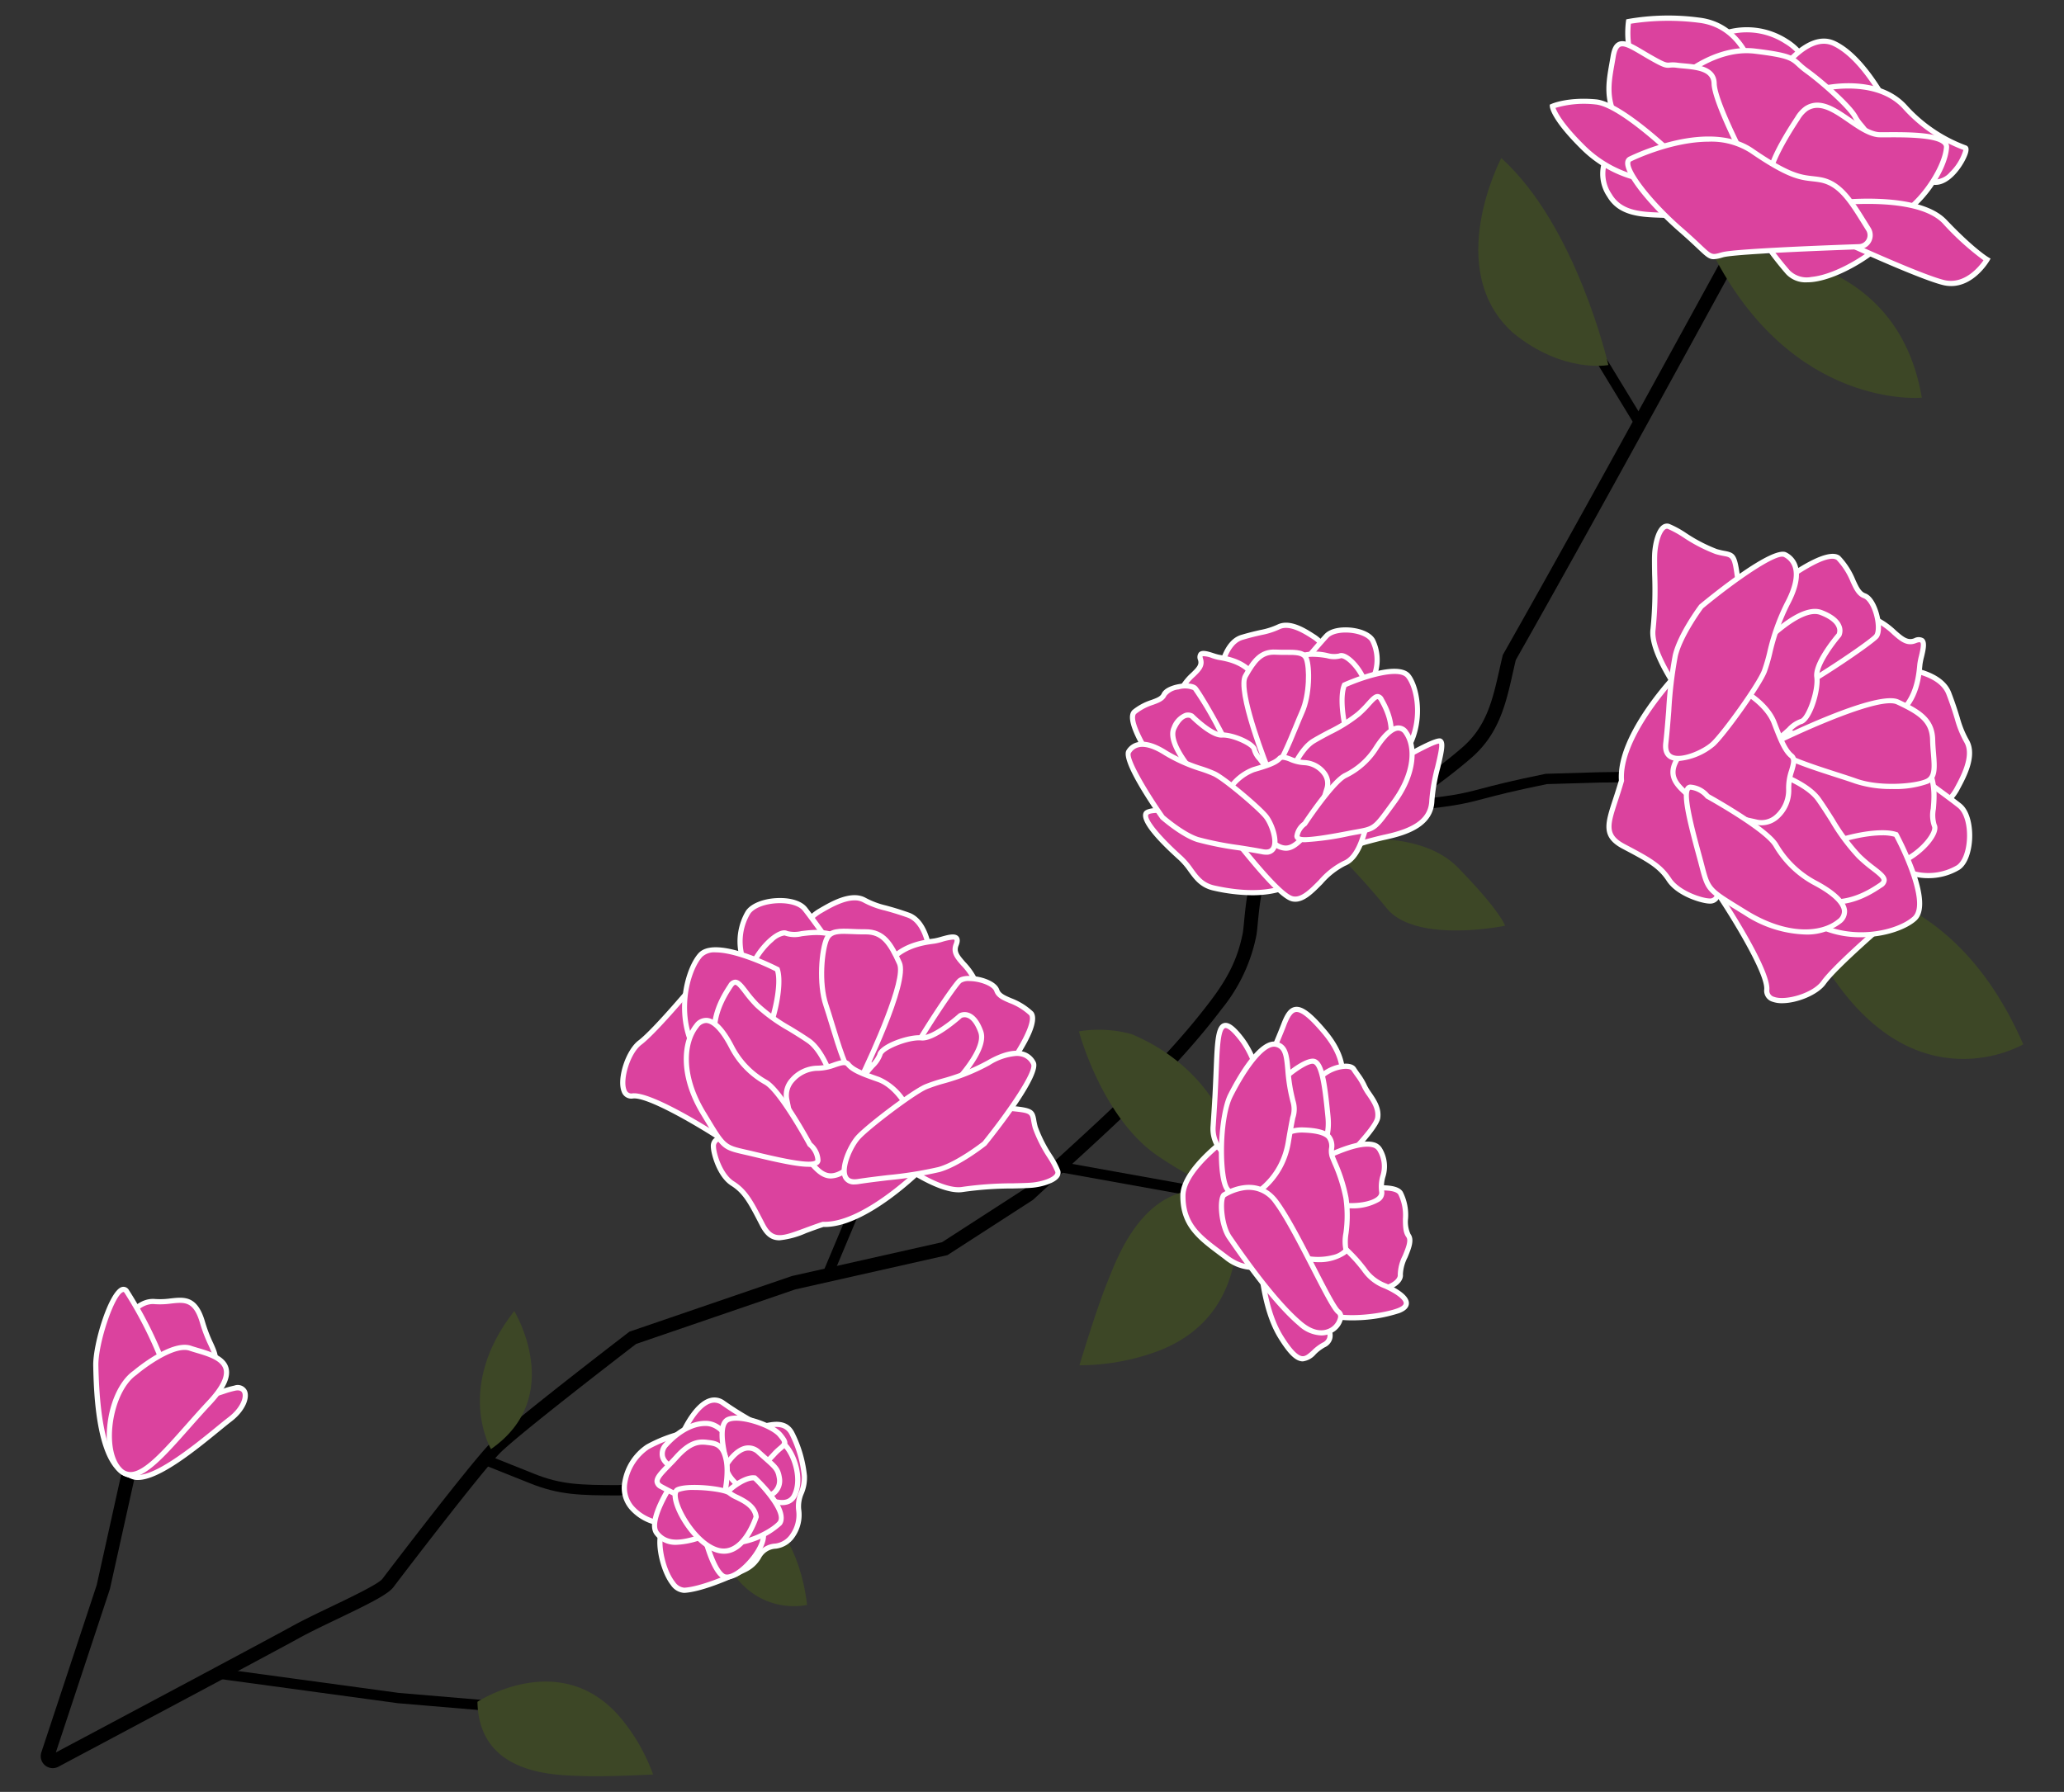 <svg xmlns="http://www.w3.org/2000/svg" width="395" height="343" viewBox="0 0 395 343">
  <rect x="0" y="0" width="395" height="343" fill="#333333" stroke="none"/>
  <defs>
    <style>
      .cls-1 {
        fill: #3d4726;
      }

      .cls-2 {
        fill: #db429e;
      }

      .cls-3 {
        fill: #fff;
      }
    </style>
  </defs>
  <title>Floranda Flowers About Us Vector Icon</title>
  <g id="Layer_2" data-name="Layer 2">
    <g>
      <path class="cls-1" d="M134.965,283.561s16.858,1.655,19.496,23.647c0,0-12.914,3.194-17.679-13.692C135.212,287.221,136.299,286.682,134.965,283.561Z"/>
      <path class="cls-1" d="M253.923,161.394s16.933-3.726,25.167,4.746,8.936,11.063,8.936,11.063-17.095,3.525-22.664-3.37A141.954,141.954,0,0,0,253.923,161.394Z"/>
      <path d="M267.047,155.451l-.187-1.971c11.08-1.054,12.717-1.485,16.672-2.526,2.379-.626,5.635-1.484,12.207-2.82l.168-.019,10.028-.293,16.4-.238.028,1.98-16.385.237-9.928.289c-6.461,1.315-9.669,2.16-12.014,2.777C279.971,153.939,278.288,154.382,267.047,155.451Z"/>
      <path d="M10.091,338.455a2.303,2.303,0,0,1-2.178-3.025l10.596-32.031L23.631,280.292l2.576.571-5.172,23.302L10.686,335.451c10.477-5.577,40.957-21.809,45.368-24.254,1.942-1.076,4.64-2.369,7.249-3.619,3.866-1.852,9.162-4.389,9.896-5.374,1.038-1.392,16.683-21.898,20.533-25.844,3.714-3.806,25.636-20.618,26.568-21.332l.171-.131,31.081-10.645,28.726-6.47,15.787-10.202q3.292-3.057,6.614-6.074c10.138-9.258,20.621-18.832,29.055-30.01,3.455-4.578,5.166-8.194,6.105-12.898.071-.357.157-1.253.249-2.201.527-5.479.961-7.888,2.28-8.623,2.302-1.284,4.617-2.548,6.931-3.812,11.157-6.094,22.693-12.395,32.494-20.838,4.709-4.057,5.853-9.133,7.177-15.01.19-.845.383-1.702.59-2.57l.043-.182.092-.162c12.482-22.04,24.86-44.625,36.831-66.466q5.277-9.627,10.561-19.251l2.313,1.271q-5.287,9.621-10.56,19.249c-11.946,21.796-24.297,44.33-36.756,66.335-.188.796-.365,1.582-.54,2.357-1.367,6.07-2.659,11.805-8.029,16.43-10.013,8.625-21.674,14.995-32.951,21.154-2.261,1.235-4.522,2.469-6.771,3.722-.526.912-.911,4.913-1.078,6.649-.106,1.105-.19,1.977-.288,2.466a32.148,32.148,0,0,1-6.586,13.971c-8.581,11.372-19.156,21.03-29.382,30.369q-3.347,3.056-6.682,6.137l-.182.142-16.28,10.519L152.203,246.812l-30.468,10.443c-2.098,1.61-22.697,17.449-26.113,20.949-3.543,3.631-18.558,23.233-20.307,25.578-1.069,1.434-4.828,3.281-10.872,6.177-2.574,1.233-5.236,2.509-7.11,3.547-4.54,2.516-36.481,19.524-46.162,24.677A2.3,2.3,0,0,1,10.091,338.455Z"/>
      <g>
        <path class="cls-2" d="M232.171,156.076s-11.902-1.926-12.827-.392,4.228,6.455,6.57,8.558,2.893,4.961,6.397,5.742,12.418,2.376,17.398-2.513S237.801,156.805,232.171,156.076Z"/>
        <path class="cls-3" d="M239.634,171.367a34.386,34.386,0,0,1-7.431-.9c-2.481-.553-3.616-2.108-4.715-3.611a13.914,13.914,0,0,0-1.905-2.246c-5.252-4.716-7.494-7.805-6.663-9.182.992-1.641,9.64-.438,13.323.158,4.218.549,17.178,4.522,18.714,9.1a2.895,2.895,0,0,1-.902,3.138C247.659,170.177,244.119,171.367,239.634,171.367Zm-17.518-15.784c-1.281,0-2.152.11-2.351.36-.41.679,1.683,3.623,6.479,7.93a14.676,14.676,0,0,1,2.043,2.398c1.081,1.48,2.014,2.757,4.131,3.228,5.398,1.206,12.717,1.768,16.943-2.382a1.946,1.946,0,0,0,.657-2.118c-1.29-3.845-13.364-7.846-17.911-8.434l-.015-.003A71.371,71.371,0,0,0,222.116,155.583Z"/>
      </g>
      <g>
        <path class="cls-2" d="M261.232,149.416s13.457-8.321,14.45-7.519-1.541,7.247-1.658,11.329-3.772,5.904-8.923,7.011-12.579,3.994-15.064,1.65S255.883,149.498,261.232,149.416Z"/>
        <path class="cls-3" d="M253.059,163.274a4.766,4.766,0,0,1-3.361-1.027c-.507-.479-.956-1.451-.214-3.362,1.494-3.845,7.246-9.769,11.601-9.96.617-.379,3.654-2.239,6.755-3.999,7.265-4.123,7.782-3.714,8.153-3.414.747.603.406,2.206-.373,5.487a34.37,34.37,0,0,0-1.101,6.24c-.14,4.886-5.051,6.565-9.314,7.481-1.175.253-2.456.595-3.812.958A36.146,36.146,0,0,1,253.059,163.274Zm22.331-20.937c-1.264.095-7.956,3.826-13.898,7.5l-.116.072-.137.002c-2.797.043-8.89,4.331-10.832,9.332-.246.632-.575,1.768-.03,2.283,1.711,1.614,6.519.327,10.76-.805,1.368-.366,2.661-.711,3.86-.969,5.885-1.265,8.437-3.221,8.532-6.541a35.046,35.046,0,0,1,1.128-6.441C275.048,145.123,275.577,142.894,275.39,142.338Zm.094.001Z"/>
      </g>
      <g>
        <path class="cls-2" d="M233.676,157.427c.831.637,10.519,13.933,13.691,14.629s6.167-5.328,9.892-6.791,4.243-8.955,5-9.469S233.676,157.427,233.676,157.427Z"/>
        <path class="cls-3" d="M247.891,172.607a2.938,2.938,0,0,1-.63-.069c-2.324-.509-7.308-6.555-11.797-12.182-.977-1.225-1.9-2.382-2.091-2.538l-.96-.786,1.226-.099c.071-.005,7.195-.526,14.247-.987,14.638-.959,14.679-.838,14.854-.336l.124.359-.328.235a12.8,12.8,0,0,0-.514,1.728c-.653,2.498-1.748,6.678-4.583,7.792a14.475,14.475,0,0,0-4.346,3.451C251.354,170.936,249.7,172.607,247.891,172.607Zm-13.176-14.759c.358.433.851,1.049,1.523,1.892,2.94,3.685,9.059,11.355,11.235,11.832,1.526.331,3.175-1.329,4.919-3.092a15.139,15.139,0,0,1,4.687-3.676c2.368-.93,3.382-4.806,3.988-7.121.169-.647.296-1.124.418-1.476C258.29,156.216,244.551,157.134,234.715,157.848Z"/>
      </g>
      <g>
        <path class="cls-2" d="M23.808,280.519s2.322-12.966,9.658-12.908,8.562-1.306,11.457-1.897,2.785,3.154-.955,6.003S28.796,284.997,24.918,282.402,23.808,280.519,23.808,280.519Z"/>
        <path class="cls-3" d="M26.401,283.294a3.093,3.093,0,0,1-1.759-.481c-2.172-1.453-2.456-1.973-2.233-2.473.142-.318.485-.447,1.008-.397.516-2.435,3.123-12.827,9.997-12.827h.055c5.199.047,7.282-.643,9.104-1.248a18.652,18.652,0,0,1,2.25-.639,1.948,1.948,0,0,1,2.431.966c.595,1.311-.249,3.83-2.987,5.916-.588.448-1.378,1.094-2.293,1.841C37.542,277.573,30.539,283.294,26.401,283.294Zm-2.511-2.244c.277.224.69.53,1.302.94,2.958,1.978,11.871-5.305,16.155-8.805.921-.753,1.718-1.404,2.32-1.862,2.447-1.864,3.049-3.918,2.686-4.719-.233-.513-.853-.505-1.333-.405a17.901,17.901,0,0,0-2.136.609c-1.895.628-4.046,1.353-9.423,1.298h-.045c-6.799,0-9.099,12.375-9.122,12.5l-.094.523Z"/>
      </g>
      <g>
        <path class="cls-2" d="M241.035,235.086s-.536,13.438,4.057,20.835,5.273,3.015,8.238,1.523-.194-5.216-2.079-8.385S241.035,235.086,241.035,235.086Z"/>
        <path class="cls-3" d="M249.333,260.591a2.156,2.156,0,0,1-.291-.02c-1.262-.175-2.569-1.487-4.37-4.389-4.619-7.44-4.153-20.56-4.131-21.116l.054-1.361.832,1.079c.341.442,8.372,10.863,10.25,14.022.306.515.646,1.045.989,1.577,1.347,2.098,2.739,4.267,2.287,5.92a2.515,2.515,0,0,1-1.4,1.583,7.994,7.994,0,0,0-1.747,1.324A3.895,3.895,0,0,1,249.333,260.591Zm-7.82-24.069c.014,3.625.406,13.35,3.999,19.138,1.565,2.52,2.764,3.806,3.665,3.93.609.088,1.146-.366,1.96-1.111a8.892,8.892,0,0,1,1.971-1.478,1.551,1.551,0,0,0,.889-.96c.336-1.229-.935-3.209-2.165-5.124-.348-.542-.694-1.082-1.006-1.607C249.338,246.809,243.697,239.377,241.513,236.522Z"/>
      </g>
      <rect x="221.101" y="207.016" width="1.98" height="39.639" transform="translate(-40.471 405.273) rotate(-79.806)"/>
      <path class="cls-1" d="M238.136,229.199s.236-21.98-21.521-31.231a23.546,23.546,0,0,0-10.137-.548s4.4,16.651,15.211,23.921S236.063,227.811,238.136,229.199Z"/>
      <path class="cls-1" d="M236.082,228.796s5.666,23.324-15.935,30.339a43.63,43.63,0,0,1-13.567,2.203s3.166-10.544,5.31-15.836S219.911,223.345,236.082,228.796Z"/>
      <g>
        <path class="cls-2" d="M238.891,214.928s-12.477,7.817-12.509,13.935,3.751,8.365,8.258,11.803,7.972,1.235,7.972,1.235-3.499-4.981-3.338-10.275S238.891,214.928,238.891,214.928Z"/>
        <path class="cls-3" d="M239.758,243.101a8.872,8.872,0,0,1-5.418-2.041c-.395-.302-.784-.593-1.166-.88-3.926-2.946-7.318-5.49-7.286-11.319.034-6.318,12.222-14.027,12.741-14.352l.717-.449.04.845c.006.115.543,11.485.383,16.737-.153,5.062,3.214,9.927,3.248,9.975l.297.424-.437.278A6.143,6.143,0,0,1,239.758,243.101ZM238.436,215.818c-2.624,1.759-11.533,8.097-11.559,13.048-.028,5.331,2.873,7.509,6.89,10.523q.576.431,1.173.884c3.288,2.509,5.928,1.856,6.952,1.434-.878-1.394-3.249-5.595-3.113-10.095C238.912,227.243,238.557,218.58,238.436,215.818Z"/>
      </g>
      <g>
        <path class="cls-2" d="M242.4,214.029s-.627-9.73-4.867-15.214-4.48-1.266-4.749,5.291-.341,7.177-.624,11.513,2.931,4.748,3.892,8.585S242.665,216.381,242.4,214.029Z"/>
        <path class="cls-3" d="M236.7,225.466c-.348,0-.884-.171-1.128-1.143a8.384,8.384,0,0,0-1.935-3.44,6.757,6.757,0,0,1-1.971-5.298l.115-1.737c.192-2.883.28-4.199.508-9.764.203-4.941.39-7.761,1.863-8.23.958-.305,2.117.516,3.772,2.657,4.251,5.499,4.933,14.937,4.968,15.475.223,2.16-3.799,11.064-6.002,11.462A1.056,1.056,0,0,1,236.7,225.466Zm-2.155-28.681a.324.324,0,0,0-.092.012c-.884.282-1.045,4.189-1.175,7.328-.229,5.577-.317,6.897-.509,9.789l-.115,1.736a5.794,5.794,0,0,0,1.751,4.608,9.324,9.324,0,0,1,2.128,3.825c.08.32.17.393.177.398-.001-.004.195-.014.633-.466,1.895-1.954,4.733-8.441,4.566-9.93l-.002-.023c-.006-.096-.668-9.645-4.765-14.944C235.549,197.056,234.818,196.785,234.545,196.785Z"/>
      </g>
      <g>
        <path class="cls-2" d="M256.479,207.505s2.04-3.945-2.988-9.936-6.386-5.141-7.819-1.403-4.228,9.881-4.228,9.881l-1.604,13.32s6.874-3.264,10.107-6.464A49.37,49.37,0,0,1,256.479,207.505Z"/>
        <path class="cls-3" d="M239.242,220.199l1.752-14.356c.028-.061,2.806-6.172,4.216-9.854.69-1.8,1.396-3.04,2.6-3.241,1.423-.241,3.178,1.067,6.061,4.502,5.18,6.173,3.138,10.309,3.048,10.482l-.059.113-.106.071a49.338,49.338,0,0,0-6.459,5.338c-3.254,3.222-9.958,6.425-10.242,6.559Zm2.685-14.016L240.441,218.518c1.904-.964,6.673-3.506,9.158-5.967a50.804,50.804,0,0,1,6.487-5.377c.267-.651,1.364-4.119-2.973-9.287-2.486-2.962-4.161-4.329-5.139-4.163-.626.105-1.175.888-1.839,2.62C244.795,199.839,242.241,205.49,241.926,206.183Z"/>
      </g>
      <g>
        <path class="cls-2" d="M253.082,225.737c.576-.011,10.219-9.288,10.579-11.785s-1.814-4.449-2.496-5.948a21.129,21.129,0,0,0-2.108-3.37c-.932-1.428-6.973-.052-8.335,4.636S248.076,225.836,253.082,225.737Z"/>
        <path class="cls-3" d="M253.018,226.232a3.062,3.062,0,0,1-2.529-1.283c-2.48-3.236-1.382-11.898-.243-15.816a8.129,8.129,0,0,1,6.49-5.466c1.32-.198,2.317.057,2.734.697.292.447.54.796.764,1.112a12.221,12.221,0,0,1,1.38,2.324,10.135,10.135,0,0,0,.827,1.342c.888,1.299,1.993,2.916,1.709,4.881-.383,2.654-10.068,12.189-11.059,12.209h0C253.067,226.232,253.042,226.232,253.018,226.232Zm4.548-21.641a4.708,4.708,0,0,0-.684.054,7.112,7.112,0,0,0-5.686,4.763c-1.121,3.861-2.054,12.154.079,14.938a2.095,2.095,0,0,0,1.71.896c1.172-.695,9.87-9.169,10.187-11.362.228-1.583-.715-2.964-1.547-4.181a10.671,10.671,0,0,1-.911-1.491,11.295,11.295,0,0,0-1.285-2.161c-.231-.325-.487-.684-.787-1.144C258.531,204.734,258.16,204.591,257.566,204.591Zm-4.494,20.651h0Z"/>
      </g>
      <g>
        <path class="cls-2" d="M252.179,229.355s14.179-3.743,15.853-.954.331,6.503,1.502,8.105-1.812,5.314-1.543,7.488-6.071,5.011-9.881-.249S250.216,229.832,252.179,229.355Z"/>
        <path class="cls-3" d="M263.575,247.23a7.137,7.137,0,0,1-5.867-3.194c-3.098-4.278-7.239-12.22-6.42-14.443a1.092,1.092,0,0,1,.769-.717c.145-.038,3.667-.958,7.344-1.532,5.274-.824,8.237-.561,9.055.803a9.807,9.807,0,0,1,1.014,5.136,5.599,5.599,0,0,0,.463,2.932c.815,1.115.111,2.829-.57,4.486a7.851,7.851,0,0,0-.882,3.232c.133,1.07-.85,2.21-2.445,2.838A6.762,6.762,0,0,1,263.575,247.23Zm.951-19.362a56.228,56.228,0,0,0-12.221,1.967l-.01.002c-.021.005-.046.012-.078.098-.563,1.527,2.731,8.603,6.293,13.521a6.009,6.009,0,0,0,7.163,2.395c1.268-.499,1.887-1.298,1.826-1.796a8.338,8.338,0,0,1,.949-3.73c.577-1.405,1.174-2.859.686-3.526-.627-.858-.639-2.085-.653-3.506a9.057,9.057,0,0,0-.874-4.637C267.272,228.095,266.122,227.867,264.526,227.867Z"/>
      </g>
      <g>
        <path class="cls-2" d="M250.291,223.231s11.731-6.772,13.76-3.177-.118,5.246.372,8.035-7.558,3.545-10.934,1.697S250.291,223.231,250.291,223.231Z"/>
        <path class="cls-3" d="M258.498,231.291a11.583,11.583,0,0,1-5.247-1.072c-3.603-1.973-3.462-6.802-3.455-7.007l.01-.273.236-.137c.368-.213,9.062-5.186,12.874-4.148a2.454,2.454,0,0,1,1.565,1.156,6.733,6.733,0,0,1,.642,5.493,6.57,6.57,0,0,0-.215,2.699,1.975,1.975,0,0,1-.964,2.02A10.117,10.117,0,0,1,258.498,231.291Zm-7.711-7.772c.029.985.321,4.398,2.94,5.831,2.405,1.318,7.722,1.245,9.642-.132.666-.478.591-.904.566-1.044a7.449,7.449,0,0,1,.223-3.087,5.753,5.753,0,0,0-.538-4.789,1.479,1.479,0,0,0-.963-.688C259.564,218.764,252.232,222.716,250.787,223.519Z"/>
      </g>
      <g>
        <path class="cls-2" d="M250.457,221.743c.72-.43,4.289-1.957,3.684-8.021s-1.141-10.092-2.642-10.552-6.744,3.405-8.898,6.792S246.072,224.364,250.457,221.743Z"/>
        <path class="cls-3" d="M249.047,222.64a5.193,5.193,0,0,1-3.577-1.857c-2.813-2.893-4.882-8.577-3.286-11.086,2.08-3.272,7.522-7.603,9.461-6.999,1.822.558,2.344,4.519,2.989,10.976.597,5.99-2.683,7.806-3.76,8.402l-.162.091-.254-.425.254.425A3.205,3.205,0,0,1,249.047,222.64Zm2.133-19.019c-1.395,0-6.118,3.394-8.161,6.606-1.212,1.906.441,7.069,3.16,9.865,1.019,1.048,2.545,2.108,4.024,1.226h0c.051-.031.115-.066.191-.108.937-.519,3.787-2.097,3.255-7.438-.41-4.103-.97-9.722-2.294-10.128A.598.598,0,0,0,251.18,203.621Z"/>
      </g>
      <g>
        <path class="cls-2" d="M253.839,236.011a38.73,38.73,0,0,1,5.708,5.124c2.489,2.825,2.291,3.534,5.605,5.031s5.649,3.506,2.498,4.711-12.583,2.492-15.382-.316-7.874-9.24-7.771-10.758S252.295,234.818,253.839,236.011Z"/>
        <path class="cls-3" d="M258.762,252.741c-2.498,0-5.383-.363-6.846-1.83-2.48-2.488-8.042-9.278-7.915-11.141.085-1.254,2.853-2.63,4.04-3.163,1.091-.491,4.751-2.012,6.091-.993a38.745,38.745,0,0,1,5.785,5.194c.659.749,1.141,1.362,1.529,1.855a8.011,8.011,0,0,0,3.908,3.053c1.976.892,4.323,2.273,4.278,3.784-.023.771-.63,1.391-1.807,1.84a28.515,28.515,0,0,1-7.98,1.38C259.497,252.733,259.133,252.741,258.762,252.741Zm-5.898-16.481a11.54,11.54,0,0,0-3.979,1.059c-2.646,1.117-3.861,2.208-3.896,2.519-.08,1.181,4.548,7.284,7.628,10.375,2.553,2.562,11.794,1.373,14.855.203.432-.166,1.158-.508,1.171-.946.016-.538-.943-1.608-3.696-2.852a8.943,8.943,0,0,1-4.279-3.344c-.4-.508-.853-1.084-1.493-1.811a38.522,38.522,0,0,0-5.624-5.048l-.015-.011A1.161,1.161,0,0,0,252.864,236.26Z"/>
      </g>
      <g>
        <path class="cls-2" d="M22.953,254.627s2.61-5.871,6.697-5.485,7.296-2.296,9.111,4.009,4.553,6.452-.199,10.758-16.152.871-15.471-3.839S22.953,254.627,22.953,254.627Z"/>
        <path class="cls-3" d="M32.528,266.362a14.513,14.513,0,0,1-6.609-1.579c-2.366-1.259-3.575-3.002-3.318-4.782.599-4.15-.01-5.036-.016-5.044l-.268-.24.184-.29c.113-.253,2.808-6.184,7.196-5.776a14.397,14.397,0,0,0,2.941-.112c2.649-.292,5.148-.564,6.599,4.478a27.474,27.474,0,0,0,1.554,4.055c1.317,2.884,1.594,4.043-1.896,7.206A9.438,9.438,0,0,1,32.528,266.362Zm-9.013-11.763c.276.591.572,2.044.066,5.543-.194,1.342.828,2.716,2.804,3.767,3.466,1.844,8.981,2.228,11.845-.366,3.132-2.838,2.82-3.52,1.661-6.061a28.216,28.216,0,0,1-1.605-4.193c-1.221-4.241-2.938-4.053-5.54-3.768a15.268,15.268,0,0,1-3.141.115C26.348,249.319,24.033,253.556,23.514,254.599Z"/>
      </g>
      <polygon points="312.957 81.537 304.685 67.938 298.4 61.614 299.805 60.218 306.315 66.809 314.648 80.509 312.957 81.537"/>
      <g>
        <path class="cls-2" d="M346.565,19.889a10.628,10.628,0,0,0-4.724-11.959,13.749,13.749,0,0,0-13.678-.79s8.083,12.561,8.945,12.985S346.565,19.889,346.565,19.889Z"/>
        <path class="cls-3" d="M339.047,20.757a7.17,7.17,0,0,1-2.159-.188c-.889-.438-6.69-9.35-9.142-13.161l-.282-.439.453-.259a14.379,14.379,0,0,1,14.191.803,11.204,11.204,0,0,1,4.928,12.527l-.102.316-.331.026C345.178,20.492,341.475,20.757,339.047,20.757ZM328.879,7.339c3.036,4.704,7.782,11.853,8.477,12.36a61.737,61.737,0,0,0,8.825-.277,10.02,10.02,0,0,0-4.606-11.074A13.347,13.347,0,0,0,328.879,7.339Z"/>
      </g>
      <g>
        <path class="cls-2" d="M338.21,17.35s6.771-11.928,12.84-9.005,10.503,12.668,11.273,13.359-6.193,6.899-6.193,6.899-14.358-.287-16.043-1.8S338.21,17.35,338.21,17.35Z"/>
        <path class="cls-3" d="M356.314,29.102l-.194-.004c-2.429-.048-14.63-.369-16.364-1.927-1.792-1.609-2.021-8.974-2.041-9.809l-.003-.137.068-.119c.286-.503,7.08-12.296,13.485-9.207,4.842,2.332,8.62,8.794,10.436,11.9a15.7,15.7,0,0,0,.955,1.538.687.687,0,0,1,.222.52c-.002,1.259-4.489,5.395-6.418,7.115ZM338.708,17.478c.086,3.005.615,7.975,1.709,8.957,1.115,1.001,10.03,1.55,15.528,1.669,2.696-2.416,5.601-5.344,5.917-6.171a16.173,16.173,0,0,1-1.017-1.635c-1.766-3.02-5.441-9.306-10.01-11.507C345.554,6.245,339.421,16.274,338.708,17.478Z"/>
      </g>
      <g>
        <path class="cls-2" d="M335.256,12.903s-2.059-8.078-10.066-9.036a44.583,44.583,0,0,0-13.529.254s-.746,5.276,1.279,7.465,7.284,9.604,7.284,9.604,8.669,11.463,9.319,11.076,5.83-8.133,5.87-9.659S335.256,12.903,335.256,12.903Z"/>
        <path class="cls-3" d="M329.555,32.774c-.574,0-2.161-1.28-9.727-11.285-.061-.086-5.271-7.426-7.252-9.567-2.16-2.335-1.438-7.645-1.406-7.87l.048-.341.336-.073a44.715,44.715,0,0,1,13.694-.263c8.249.987,10.466,9.322,10.488,9.406l.015.111c.008.334.195,8.208.156,9.729-.044,1.694-5.255,9.561-6.112,10.071A.448.448,0,0,1,329.555,32.774ZM312.111,4.538c-.117,1.177-.365,5.028,1.193,6.712,2.023,2.187,7.108,9.35,7.323,9.654,3.064,4.051,7.645,9.833,8.822,10.782,1.105-1.222,5.439-7.926,5.469-9.091.037-1.429-.137-8.881-.155-9.622-.202-.737-2.31-7.739-9.632-8.615A46.188,46.188,0,0,0,312.111,4.538Z"/>
      </g>
      <g>
        <path class="cls-2" d="M348.948,16.931s10.119-2.411,15.554,3.491A28.405,28.405,0,0,0,376.106,28.314c.875.342-2.651,7.239-6.231,6.531s-13.859,13.707-19.615,10.242S338.108,25.702,338.401,25.29,348.948,16.931,348.948,16.931Z"/>
        <path class="cls-3" d="M352.274,46.13a4.314,4.314,0,0,1-2.27-.619c-5.635-3.393-11.673-17.975-12.076-19.914a.734.734,0,0,1,.07-.594c.291-.41,6.796-5.479,10.648-8.464l.084-.066.104-.024c.425-.102,10.465-2.409,16.033,3.637a28.556,28.556,0,0,0,11.168,7.672l.252.094c.311.121.62.472.333,1.459-.56,1.919-3.514,6.679-6.84,6.018-1.202-.222-3.845,2.025-6.403,4.212C359.723,42.667,355.675,46.13,352.274,46.13Zm-13.359-20.649c.465,1.866,6.358,16.027,11.6,19.183,3.146,1.894,8.174-2.414,12.217-5.872,3.111-2.66,5.57-4.762,7.239-4.431A3.874,3.874,0,0,0,373.165,32.965a9.718,9.718,0,0,0,2.581-4.257l-.053-.02a29.525,29.525,0,0,1-11.556-7.931c-4.896-5.316-13.92-3.593-14.975-3.366C345.412,20.299,339.892,24.617,338.915,25.48Zm-.029-.15Z"/>
      </g>
      <g>
        <path class="cls-2" d="M320.077,16.148s7.353-7.368,15.759-6.36,6.959,1.632,9.917,3.769,8.312,6.868,9.324,8.876,4.379,3.88,1.052,6.17-9.48,17.133-17.954,9.984-14.797-9.653-16.448-16.046Z"/>
        <path class="cls-3" d="M342.787,41.012a7.653,7.653,0,0,1-4.93-2.047c-2.481-2.093-4.793-3.797-6.832-5.302-4.974-3.667-8.567-6.317-9.776-10.999l-1.721-6.666.199-.2c.307-.307,7.634-7.523,16.169-6.503,6.665.799,7.302,1.382,8.698,2.658a14.955,14.955,0,0,0,1.451,1.202c3.075,2.222,8.423,6.966,9.475,9.055a8.535,8.535,0,0,0,1.046,1.453c.806.979,1.639,1.992,1.472,3.176a3.319,3.319,0,0,1-1.627,2.172,18.121,18.121,0,0,0-3,3.554c-2.592,3.527-5.817,7.918-9.906,8.404A6.094,6.094,0,0,1,342.787,41.012ZM320.628,16.306l1.579,6.111c1.121,4.342,4.595,6.904,9.404,10.45,2.052,1.513,4.377,3.228,6.883,5.341a6.316,6.316,0,0,0,4.894,1.777c3.662-.435,6.746-4.633,9.225-8.007a18.324,18.324,0,0,1,3.236-3.783A2.466,2.466,0,0,0,357.057,26.702c.106-.754-.556-1.558-1.257-2.409a9.364,9.364,0,0,1-1.166-1.637c-.936-1.86-6.209-6.559-9.171-8.698a15.801,15.801,0,0,1-1.539-1.275c-1.235-1.129-1.798-1.644-8.147-2.405C328.468,9.402,321.853,15.168,320.628,16.306Z"/>
      </g>
      <g>
        <path class="cls-2" d="M333.843,30.368s-5.735-10.984-5.796-14.373-4.683-3.18-7.056-3.499-1.146.783-5.244-1.566-6.342-4.295-7.031-.07-1.801,7.933,1.093,12.612,8.207,7.665,11.232,9.721S333.843,30.368,333.843,30.368Z"/>
        <path class="cls-3" d="M323.169,34.188a4.272,4.272,0,0,1-2.406-.588c-.44-.299-.929-.617-1.452-.959-3.12-2.035-7.395-4.822-9.923-8.91-2.676-4.325-2.054-7.851-1.396-11.584.08-.451.16-.906.235-1.367.247-1.516.711-2.384,1.461-2.734,1.204-.562,2.772.369,4.946,1.658.428.253.881.522,1.359.796,2.698,1.547,2.935,1.524,3.523,1.47a6.055,6.055,0,0,1,1.541.035c.358.048.769.084,1.206.122,2.476.217,6.219.545,6.278,3.858.059,3.235,5.684,14.044,5.74,14.153l.233.447-.451.225C333.235,31.224,327.155,34.188,323.169,34.188ZM310.484,8.867a.893.893,0,0,0-.378.075c-.414.194-.719.865-.903,1.997-.076.465-.157.925-.237,1.38-.651,3.695-1.214,6.887,1.263,10.891,2.413,3.9,6.58,6.618,9.622,8.602.528.345,1.023.667,1.468.969,2.163,1.469,8.901-1.227,11.851-2.637-1.097-2.139-5.563-11.034-5.619-14.141-.04-2.241-2.458-2.634-5.375-2.89-.454-.04-.88-.077-1.252-.128a4.994,4.994,0,0,0-1.317-.031c-.864.081-1.271.03-4.107-1.597-.483-.276-.94-.548-1.372-.804C312.566,9.628,311.282,8.867,310.484,8.867Z"/>
      </g>
      <g>
        <path class="cls-2" d="M339.06,35.034c-1.947-1.988,3.913-10.82,4.948-12.397a6.031,6.031,0,0,1,1.649-1.848c4.308-2.789,9.263,4.409,13.702,4.982,1.371.177,13.361-.663,13.157,2.425-.331,5.023-6.336,12.491-10.258,13.403C358.336,42.511,343.322,39.372,339.06,35.034Z"/>
        <path class="cls-3" d="M360.53,42.241c-5.563,0-17.907-2.873-21.823-6.86l-.001-.001c-1.454-1.484.17-5.831,4.827-12.922l.061-.093a6.457,6.457,0,0,1,1.794-1.992c2.879-1.864,5.889.212,8.8,2.219,1.766,1.217,3.593,2.476,5.234,2.687.237.032.966.026,1.81.02,4.679-.032,9.789.07,11.312,1.687a1.621,1.621,0,0,1,.466,1.242c-.334,5.075-6.301,12.843-10.64,13.852A8.515,8.515,0,0,1,360.53,42.241Zm-21.116-7.553c4.164,4.238,19.06,7.282,22.732,6.429,4.16-.968,9.601-8.779,9.877-12.954a.638.638,0,0,0-.198-.497c-1.356-1.438-7.823-1.393-10.586-1.376-.987.008-1.64.011-1.943-.028-1.879-.243-3.806-1.57-5.669-2.854-2.766-1.906-5.377-3.708-7.701-2.203a5.632,5.632,0,0,0-1.504,1.703l-.061.093c-4.851,7.387-5.737,10.88-4.946,11.686Z"/>
      </g>
      <path class="cls-1" d="M327.657,48.274s34.755-3.768,40.136,27.848C367.793,76.122,342.931,78.557,327.657,48.274Z"/>
      <g>
        <path class="cls-2" d="M335.017,42.106a64.514,64.514,0,0,0,7.162,10.028c4.184,4.701,16.999-3.628,18.553-6.244S337.837,40.245,335.017,42.106Z"/>
        <path class="cls-3" d="M345.831,54.041a5.119,5.119,0,0,1-4.021-1.578,65.606,65.606,0,0,1-7.224-10.116l-.225-.401.384-.253c2.78-1.834,23.55.645,26.146,3.122a1.015,1.015,0,0,1,.267,1.329c-1.308,2.201-8.967,7.331-14.413,7.853Q346.272,54.041,345.831,54.041Zm-10.112-11.71a64.553,64.553,0,0,0,6.831,9.474,4.605,4.605,0,0,0,4.101,1.206c5.368-.515,12.608-5.61,13.656-7.372-.008-.008-.166-.345-1.537-.854C353.432,42.801,338.96,41.329,335.719,42.331Z"/>
      </g>
      <g>
        <path class="cls-2" d="M309.554,28.235s-5.202,2.934-1.547,9.16,13.166,1.925,19.172,5.533S309.554,28.235,309.554,28.235Z"/>
        <path class="cls-3" d="M328.145,43.897a2.965,2.965,0,0,1-1.221-.545c-2.46-1.478-5.616-1.571-8.667-1.661-4.153-.122-8.447-.249-10.676-4.044a7.79,7.79,0,0,1-1.163-6.034,6.648,6.648,0,0,1,2.893-3.808l.286-.161.26.201c.048.037,4.789,3.71,9.43,7.396,9.743,7.74,9.625,7.913,9.274,8.426A.478.478,0,0,1,328.145,43.897ZM309.531,28.843a5.691,5.691,0,0,0-2.161,3.039,6.861,6.861,0,0,0,1.064,5.262c1.952,3.324,5.789,3.437,9.852,3.556a24.279,24.279,0,0,1,7.342.958C322.055,38.645,314.684,32.837,309.531,28.843Z"/>
      </g>
      <g>
        <path class="cls-2" d="M350.455,38.942s16.332-2.173,21.707,3.484,8.114,7.254,8.114,7.254-3.312,5.665-8.377,4.393-21.64-8.985-21.64-8.985Z"/>
        <path class="cls-3" d="M373.403,54.758a6.662,6.662,0,0,1-1.624-.205c-5.053-1.269-21.05-8.701-21.728-9.017l-.296-.138.219-6.89.416-.055c.677-.09,16.645-2.141,22.132,3.633,5.242,5.517,7.978,7.152,8.005,7.167l.426.25-.249.427C380.576,50.148,377.824,54.758,373.403,54.758Zm-22.638-9.982c2.253,1.041,16.663,7.663,21.255,8.817,3.883.976,6.724-2.556,7.57-3.768a52.479,52.479,0,0,1-7.786-7.057c-4.675-4.921-18.307-3.667-20.867-3.383Z"/>
      </g>
      <g>
        <path class="cls-2" d="M322.377,31.696s-11.66-11.706-16.988-12.192-8.294.843-8.294.843.153,2.299,6.057,8.069,10.975,5.061,15.223,7.737S322.377,31.696,322.377,31.696Z"/>
        <path class="cls-3" d="M320.074,37.25a3.769,3.769,0,0,1-1.962-.678,20.413,20.413,0,0,0-4.93-2.023,22.925,22.925,0,0,1-10.376-5.779c-5.871-5.737-6.188-8.136-6.205-8.39l-.023-.343.314-.141c.126-.057,3.146-1.375,8.542-.884,5.444.496,16.812,11.852,17.293,12.335l.137.138.007.194c.015.43.092,4.233-1.762,5.299A2.043,2.043,0,0,1,320.074,37.25Zm-22.387-16.595c.294.816,1.443,3.139,5.812,7.407a22.086,22.086,0,0,0,9.98,5.542,21.161,21.161,0,0,1,5.161,2.13c.838.527,1.501.657,1.976.385,1.072-.616,1.278-3.089,1.27-4.214-1.332-1.316-11.759-11.473-16.542-11.909A19.219,19.219,0,0,0,297.686,20.655Z"/>
      </g>
      <rect x="152.866" y="233.537" width="18.993" height="1.98" transform="translate(-116.749 293.358) rotate(-67.208)"/>
      <path d="M118.47,286.257h-.056c-7.561-.014-11.44-.118-16.926-2.311l-9.064-3.622.735-1.838,9.064,3.622c5.148,2.057,8.676,2.155,16.139,2.169l8.412-.94.22,1.967Z"/>
      <polygon points="105.599 328.513 76.113 326.019 41.68 321.332 41.947 319.371 76.329 324.051 105.765 326.54 105.599 328.513"/>
      <path class="cls-1" d="M307.802,69.873s-6.04-26.55-20.49-39.619c0,0-11.266,21.319,2.244,33.462C299.183,71.574,307.802,69.873,307.802,69.873Z"/>
      <path class="cls-1" d="M341.41,169.318s29.894-5.914,45.795,30.582c0,0-20.596,12.214-37.524-14.385C343.726,175.491,345.32,173.998,341.41,169.318Z"/>
      <g>
        <g>
          <path class="cls-2" d="M360.645,127.699s10.321-.157,12.306,5.027,1.746,6.198,3.423,9.173-.976,7.435-1.961,9.3-5.715,7.459-13.357,2.918-15.83-15.958-15.83-15.958,6.122-7.439,8.669-8.141S360.645,127.699,360.645,127.699Z"/>
          <path class="cls-3" d="M366.696,156.35a11.555,11.555,0,0,1-5.894-1.808c-7.643-4.542-15.642-15.626-15.979-16.095l-.222-.309.242-.294c.637-.774,6.298-7.581,8.919-8.303,2.493-.688,6.663-2.288,6.705-2.304l.17-.033c.438.006,10.691-.099,12.776,5.345.837,2.185,1.281,3.634,1.638,4.799a18.487,18.487,0,0,0,1.753,4.308c1.692,3.002-.53,7.127-1.723,9.343l-.231.432a9.987,9.987,0,0,1-5.789,4.593A8.706,8.706,0,0,1,366.696,156.35ZM345.853,138.178c1.365,1.846,8.687,11.491,15.455,15.513a9.435,9.435,0,0,0,7.487,1.38,9.075,9.075,0,0,0,5.181-4.103l.235-.439c1.025-1.902,3.156-5.861,1.732-8.387a19.283,19.283,0,0,1-1.838-4.504c-.352-1.15-.791-2.581-1.616-4.734-1.75-4.568-10.774-4.709-11.751-4.711-.626.239-4.342,1.648-6.713,2.302C352.15,131.012,347.708,135.96,345.853,138.178Z"/>
        </g>
        <g>
          <path class="cls-2" d="M362.038,144.736s10.223,7.301,12.962,9.483,2.506,9.985-.236,11.826-10.189,3.212-13.689-2.884S350.543,150.515,350.543,150.515,360.271,143.471,362.038,144.736Z"/>
          <path class="cls-3" d="M368.966,168.097a10.79,10.79,0,0,1-2.443-.27,9.012,9.012,0,0,1-5.878-4.419c-3.424-5.961-10.369-12.465-10.439-12.53l-.44-.41.488-.352c2.35-1.702,10.171-7.141,12.072-5.781h0c.102.073,10.266,7.334,12.983,9.499,1.706,1.36,2.212,4.338,2.116,6.672-.088,2.163-.761,4.862-2.384,5.952A11.543,11.543,0,0,1,368.966,168.097ZM351.316,150.569c1.598,1.547,7.195,7.136,10.187,12.346A7.941,7.941,0,0,0,366.748,166.863a10.749,10.749,0,0,0,7.74-1.229c1.085-.728,1.848-2.757,1.947-5.171.108-2.628-.577-4.927-1.744-5.857-2.696-2.149-12.839-9.395-12.94-9.468l-.001-.001C360.895,144.528,355.769,147.403,351.316,150.569Z"/>
        </g>
        <g>
          <path class="cls-2" d="M349.067,138.352s15.629,1.892,19.145,7.288.885,10.374,1.96,12.357-5.945,9.241-11.362,7.439-11.319-.675-12.899-5.048-7.606-16.403-6.274-19.591S346.317,136.191,349.067,138.352Z"/>
          <path class="cls-3" d="M360.625,166.218a6.208,6.208,0,0,1-1.971-.311,31.058,31.058,0,0,0-5.233-1.105c-3.504-.528-6.813-1.028-7.976-4.245-.385-1.066-1.039-2.594-1.795-4.364-3.038-7.108-5.472-13.187-4.47-15.586a7.262,7.262,0,0,1,10.08-2.729c1.648.21,15.901,2.175,19.366,7.493,2.348,3.603,2.065,7.011,1.858,9.499a6.196,6.196,0,0,0,.122,2.893c.458.845-.035,2.231-1.353,3.803C367.517,163.638,364.052,166.218,360.625,166.218Zm-14.878-28.409a7.123,7.123,0,0,0-1.793.236,5.567,5.567,0,0,0-3.859,2.942c-.922,2.208,2.321,9.795,4.467,14.816.762,1.784,1.421,3.324,1.815,4.417.963,2.662,3.712,3.077,7.194,3.602a31.878,31.878,0,0,1,5.396,1.144c3.12,1.036,7.239-1.306,9.529-4.038,1.077-1.286,1.44-2.329,1.242-2.696a6.46,6.46,0,0,1-.239-3.447c.195-2.346.462-5.557-1.7-8.877-3.351-5.141-18.636-7.049-18.79-7.067l-.138-.016-.109-.086A4.854,4.854,0,0,0,345.747,137.809Z"/>
        </g>
        <g>
          <path class="cls-2" d="M341.068,130.004s12.297-13.591,16.881-11.898,5.796,5.62,8.565,4.527,1.093,2.769.91,4.499-.465,7.79-5.433,10.279-14.031,7.195-20.414,1.995S341.068,130.004,341.068,130.004Z"/>
          <path class="cls-3" d="M348.474,142.233a11.072,11.072,0,0,1-7.208-2.444c-2.154-1.754-3.216-3.61-3.156-5.515a6.584,6.584,0,0,1,2.625-4.638,92.686,92.686,0,0,1,6.729-6.588c4.986-4.355,8.569-6.177,10.657-5.405a14.651,14.651,0,0,1,4.733,3.064c1.467,1.286,2.288,1.936,3.48,1.467a1.808,1.808,0,0,1,1.806.051c.754.653.401,2.133.061,3.564a12.501,12.501,0,0,0-.284,1.396l-.034.345c-.205,2.15-.75,7.86-5.669,10.325l-.287.144C358.642,139.644,353.478,142.233,348.474,142.233Zm8.562-23.785c-3.949,0-12.458,8.414-15.601,11.888l-.079.07a5.718,5.718,0,0,0-2.257,3.905c-.047,1.578.892,3.163,2.792,4.711,6.013,4.899,14.514.637,19.592-1.91l.287-.144c4.43-2.218,4.937-7.532,5.128-9.533l.035-.355a13.262,13.262,0,0,1,.305-1.521c.18-.755.554-2.326.254-2.587-.057-.05-.288-.077-.795.121-1.808.714-3.054-.378-4.496-1.644a13.642,13.642,0,0,0-4.423-2.879A2.135,2.135,0,0,0,357.036,118.448Z"/>
        </g>
        <g>
          <path class="cls-2" d="M338.65,142.628s20.367-10.185,24.514-8.258,6.622,3.5,6.699,7.256,1.055,6.926-1.067,7.927-9.056,1.602-13.639-.034S340.61,145.243,338.65,142.628Z"/>
          <path class="cls-3" d="M362.144,151.031a22.172,22.172,0,0,1-7.152-1.046c-1.01-.36-2.31-.778-3.686-1.221-5.093-1.639-11.432-3.678-13.052-5.838l-.356-.474.53-.266c2.107-1.053,20.702-10.225,24.944-8.265,4.037,1.875,6.9,3.525,6.985,7.695.019.905.09,1.769.159,2.603.216,2.618.403,4.879-1.509,5.782A18.77,18.77,0,0,1,362.144,151.031Zm-22.679-8.254c1.997,1.78,7.81,3.65,12.144,5.045,1.384.445,2.691.865,3.716,1.231,4.475,1.598,11.278.989,13.261.053,1.231-.581,1.166-2.126.945-4.805-.07-.849-.142-1.728-.162-2.664-.068-3.316-2.033-4.783-6.413-6.817C359.84,133.372,345.482,139.813,339.464,142.776Z"/>
        </g>
        <g>
          <path class="cls-2" d="M329.547,172.212s8.876,13.432,8.574,17.221,8.547,1.911,10.866-1.348,12.479-11.939,12.479-11.939Z"/>
          <path class="cls-3" d="M341.047,192.031a5.427,5.427,0,0,1-1.831-.278,2.195,2.195,0,0,1-1.588-2.358c.237-2.968-6.05-13.213-8.493-16.91l-.592-.895,34.1,4.203-.854.73c-.101.086-10.14,8.678-12.398,11.849C347.935,190.418,343.971,192.031,341.047,192.031Zm-10.506-19.198c1.998,3.107,8.342,13.268,8.073,16.64a1.217,1.217,0,0,0,.94,1.349c2.158.788,7.377-.7,9.029-3.024,1.957-2.75,9.204-9.123,11.713-11.298Z"/>
        </g>
        <g>
          <path class="cls-2" d="M362.872,159.76s6.995,12.872,3.539,16.064-15.609,5.967-23.782-2.598S357.312,157.776,362.872,159.76Z"/>
          <path class="cls-3" d="M356.147,179.405a18.803,18.803,0,0,1-13.877-5.838c-2.666-2.793-2.012-5.248-.994-6.816,3.53-5.436,17.338-9.038,21.762-7.456l.178.063.09.166a58.494,58.494,0,0,1,3.096,6.902c1.822,5.005,1.938,8.289.344,9.761C364.973,177.825,360.865,179.405,356.147,179.405Zm4.062-19.512c-5.464,0-15.347,3.152-18.103,7.397-1.214,1.87-.926,3.7.881,5.593,7.998,8.382,19.809,5.604,23.088,2.576,2.562-2.365-1.607-11.673-3.546-15.292A8.227,8.227,0,0,0,360.209,159.893Z"/>
        </g>
        <g>
          <path class="cls-2" d="M332.082,118.66S348.22,104.193,351.799,106.792c3.01,3.006,2.932,6.503,5.014,7.249s3.361,6.36,2.277,7.741-18.118,12.898-21.061,12.758S328.902,121.382,332.082,118.66Z"/>
          <path class="cls-3" d="M338.065,135.036c-.021,0-.041,0-.061-.001-2.056-.098-4.893-4.725-6.343-8.956-.762-2.224-1.763-6.192.094-7.79,1.7-1.524,16.552-14.654,20.334-11.896l.059.05a14.507,14.507,0,0,1,2.925,4.55c.606,1.32,1.044,2.274,1.906,2.583,1.505.54,2.302,2.799,2.574,3.745.49,1.701.657,3.834-.075,4.767C358.335,123.546,341.322,135.035,338.065,135.036Zm12.573-28.08c-3.444,0-12.674,7.096-18.225,12.073l-.009.007c-1.021.874-.949,3.388.194,6.722,1.549,4.521,4.251,8.231,5.454,8.288l.046.001c2.817,0,19.576-11.263,20.603-12.57.367-.468.431-2.048-.098-3.883-.465-1.616-1.234-2.828-1.957-3.087-1.254-.449-1.818-1.679-2.471-3.102a13.541,13.541,0,0,0-2.695-4.233A1.485,1.485,0,0,0,350.638,106.956Z"/>
        </g>
        <g>
          <path class="cls-2" d="M321.274,128.682s-11.603,11.912-10.962,20.741c-2.125,7.368-4.286,10.118.415,12.602s6.914,3.654,8.672,6.352,6.345,4.061,7.743,4.093,2.26-.928,1.687-6.538-7.088-20.729-4.864-26.275S321.274,128.682,321.274,128.682Z"/>
          <path class="cls-3" d="M327.203,172.966c-.023,0-.047,0-.071-.001-1.491-.034-6.254-1.413-8.147-4.318-1.688-2.591-3.819-3.717-8.487-6.184-4.198-2.219-3.346-4.818-1.801-9.535.343-1.048.731-2.232,1.116-3.56-.569-8.937,10.629-20.542,11.108-21.033l.367-.378.354.391c.209.231,5.095,5.723,2.783,11.491-1.39,3.466.909,11.243,2.755,17.492a57.713,57.713,0,0,1,2.141,8.549c.374,3.666.184,5.61-.637,6.499A1.902,1.902,0,0,1,327.203,172.966Zm-5.953-43.535c-1.98,2.141-10.996,12.344-10.444,19.956l.006.088-.024.085c-.398,1.379-.798,2.6-1.15,3.677-1.555,4.747-2.137,6.523,1.321,8.351,4.68,2.473,7.027,3.714,8.855,6.52,1.59,2.44,5.92,3.836,7.34,3.868a.953.953,0,0,0,.804-.267c.576-.624.704-2.551.38-5.727a58.589,58.589,0,0,0-2.106-8.369c-1.989-6.729-4.243-14.355-2.725-18.141C325.249,135.123,322.292,130.769,321.25,129.431Z"/>
        </g>
        <g>
          <path class="cls-2" d="M322.348,133.849s-6.657-8.825-5.994-13.428.138-12.31.331-14.684,1.102-5.432,2.631-4.978,6.068,3.915,9.126,4.823,3.366-.344,4.085,4.989S329.68,131.356,322.348,133.849Z"/>
          <path class="cls-3" d="M322.169,134.433l-.215-.286c-.277-.367-6.774-9.045-6.088-13.797a74.665,74.665,0,0,0,.307-10.383c-.027-1.822-.051-3.396.021-4.271.153-1.887.755-4.379,1.945-5.194a1.512,1.512,0,0,1,1.32-.218,18.618,18.618,0,0,1,3.247,1.769,29.721,29.721,0,0,0,5.879,3.054,13.88,13.88,0,0,0,1.49.345c2.001.378,2.364.752,2.944,5.052.778,5.772-2.931,21.234-10.511,23.812Zm-3.152-33.224a.553.553,0,0,0-.319.111c-.709.485-1.348,2.36-1.519,4.457-.067.828-.044,2.38-.017,4.176a75.31,75.31,0,0,1-.318,10.539c-.561,3.89,4.553,11.205,5.682,12.763,3.915-1.582,6.348-6.999,7.465-10.145,1.774-4.997,2.372-10.057,2.047-12.472-.526-3.906-.68-3.935-2.148-4.212a15.143,15.143,0,0,1-1.588-.369,30.282,30.282,0,0,1-6.113-3.159,19.759,19.759,0,0,0-3.013-1.665A.563.563,0,0,0,319.017,101.208Z"/>
        </g>
        <g>
          <path class="cls-2" d="M334.624,126.185s9.114-10.75,13.872-8.943,3.443,4.296,3.443,4.296-4.598,5.353-4.239,8.02-1.565,8.317-3.121,8.583-4.025,4.268-6.676,3.929-11.809-3.765-8.917-7.897S334.624,126.185,334.624,126.185Z"/>
          <path class="cls-3" d="M338.223,142.586a3.087,3.087,0,0,1-.383-.024c-2.28-.293-8.306-2.518-9.627-5.505a3.103,3.103,0,0,1,.369-3.167c2.893-4.135,5.639-7.992,5.639-7.992l.026-.033c.381-.45,9.399-10.999,14.426-9.085,2.031.771,3.292,1.776,3.749,2.984a2.569,2.569,0,0,1-.044,2.006l-.062.091c-1.239,1.443-4.394,5.626-4.124,7.631.362,2.687-1.482,8.788-3.527,9.138a6.09,6.09,0,0,0-1.961,1.43C341.449,141.193,339.91,142.586,338.223,142.586Zm-3.208-16.097c-.2.281-2.844,3.997-5.623,7.967a2.108,2.108,0,0,0-.274,2.199c1.105,2.5,6.688,4.647,8.848,4.923,1.395.178,2.813-1.114,4.071-2.254a6.038,6.038,0,0,1,2.458-1.672c1.108-.189,3.067-5.41,2.714-8.029-.369-2.732,3.649-7.58,4.308-8.355a1.629,1.629,0,0,0-.033-1.181c-.357-.909-1.451-1.733-3.165-2.384C344.695,116.323,337.5,123.563,335.015,126.489Z"/>
        </g>
        <g>
          <path class="cls-2" d="M336.137,146.751s9.062,2.267,11.892,6.285,4.699,7.843,7.711,10.847,6.319,4.11,4.13,5.574-7.558,4.928-13.875,2.153-18.403-14.917-16.773-17.901S336.137,146.751,336.137,146.751Z"/>
          <path class="cls-3" d="M350.902,173.161a12.579,12.579,0,0,1-5.106-1.097c-5.622-2.469-15.469-12.035-16.993-16.508a2.589,2.589,0,0,1-.015-2.083c1.662-3.043,6.833-6.952,7.052-7.117l.189-.142.229.057c.378.094,9.274,2.359,12.176,6.48.954,1.355,1.797,2.683,2.611,3.967a38.37,38.37,0,0,0,5.045,6.815,27.731,27.731,0,0,0,2.71,2.306c1.338,1.037,2.306,1.786,2.274,2.697a1.728,1.728,0,0,1-.928,1.333C358.612,170.894,355.223,173.161,350.902,173.161Zm-14.657-25.869c-.949.735-5.2,4.112-6.589,6.655a1.732,1.732,0,0,0,.084,1.289c1.433,4.204,11.121,13.578,16.454,15.921,6.182,2.716,11.427-.791,13.4-2.112.311-.207.484-.401.489-.545.014-.404-.954-1.154-1.891-1.88a28.856,28.856,0,0,1-2.803-2.387,39.09,39.09,0,0,1-5.182-6.986c-.809-1.274-1.645-2.591-2.585-3.927C345.175,149.844,337.656,147.673,336.245,147.292Z"/>
        </g>
        <g>
          <path class="cls-2" d="M334.888,133.047s3.449,2.177,4.638,5.282,2.04,5.324,3.316,6.352-.74,3.501-.526,6.444-2.44,7.108-6.178,6.241-9.593-1.839-11.92-4.13-5.646-4.045-3.177-8.047S332.436,131.002,334.888,133.047Z"/>
          <path class="cls-3" d="M337.145,157.978a4.934,4.934,0,0,1-1.119-.131c-.544-.126-1.133-.255-1.75-.389-3.705-.808-8.316-1.813-10.405-3.87-.369-.363-.763-.712-1.154-1.059-2.056-1.823-4.386-3.889-2.096-7.6,2.134-3.46,9.463-12.025,13.049-12.61a1.841,1.841,0,0,1,1.509.327c.354.227,3.618,2.395,4.81,5.506,1.155,3.018,1.991,5.198,3.164,6.144.956.771.591,2.027.204,3.357a9.737,9.737,0,0,0-.548,3.437,7.231,7.231,0,0,1-2.447,5.635A4.889,4.889,0,0,1,337.145,157.978ZM334.083,133.273a1.589,1.589,0,0,0-.254.023c-2.963.483-10.017,8.344-12.366,12.152-1.853,3.004-.193,4.476,1.91,6.34.404.358.811.72,1.192,1.095,1.885,1.855,6.341,2.828,9.921,3.608.621.136,1.215.265,1.763.392a3.874,3.874,0,0,0,3.468-.912,6.273,6.273,0,0,0,2.104-4.811,10.693,10.693,0,0,1,.584-3.785c.363-1.248.547-1.97.125-2.31-1.381-1.113-2.256-3.398-3.467-6.56-1.115-2.911-4.408-5.02-4.441-5.041l-.053-.038A.732.732,0,0,0,334.083,133.273Z"/>
        </g>
        <g>
          <path class="cls-2" d="M325.57,116.092s13.56-11.231,16.065-9.907,3.049,4.442.391,9.405-3.337,10.265-4.376,12.901-7.592,11.816-9.783,13.889-9.683,5.189-9.07-.148.847-12.697,1.814-16.758S325.57,116.092,325.57,116.092Z"/>
          <path class="cls-3" d="M321.199,145.678a3.514,3.514,0,0,1-1.574-.324c-.726-.363-1.545-1.21-1.319-3.179.215-1.867.386-4.033.552-6.128a81.525,81.525,0,0,1,1.273-10.689c.979-4.114,4.878-9.343,5.044-9.564l.08-.084c2.308-1.911,13.948-11.371,16.612-9.963a4.279,4.279,0,0,1,2.185,2.599c.582,1.906.048,4.421-1.589,7.478a41.12,41.12,0,0,0-3.315,9.33,33.19,33.19,0,0,1-1.036,3.518c-1.101,2.79-7.692,11.974-9.903,14.066A12.437,12.437,0,0,1,321.199,145.678Zm4.733-29.243c-.389.527-3.954,5.436-4.839,9.153a80.855,80.855,0,0,0-1.248,10.538c-.167,2.103-.34,4.278-.556,6.162-.195,1.694.538,2.06.779,2.181,1.696.848,5.849-.926,7.459-2.449,2.103-1.989,8.622-11.07,9.663-13.71a32.481,32.481,0,0,0,.999-3.404,41.954,41.954,0,0,1,3.401-9.549c1.487-2.775,2.011-5.1,1.515-6.721a3.322,3.322,0,0,0-1.701-2.013C340.025,105.886,332.461,111.033,325.932,116.435Z"/>
        </g>
        <g>
          <path class="cls-2" d="M326.774,152.416s11.227,6.204,13.088,9.376a18.941,18.941,0,0,0,7.507,7.217c3.042,1.608,7.728,4.792,4.591,7.38s-9.908,3.255-17.892-1.673-7.025-4.066-8.834-10.684-3.527-13.279-1.752-13.356S326.774,152.416,326.774,152.416Z"/>
          <path class="cls-3" d="M345.462,178.88a22.542,22.542,0,0,1-11.653-3.743l-1.064-.655c-6.179-3.803-6.296-3.876-7.523-8.569-.135-.519-.287-1.099-.465-1.75-2.17-7.937-3.096-12.208-2.136-13.525a1.071,1.071,0,0,1,.841-.456,5.156,5.156,0,0,1,3.629,1.844c1.079.6,11.353,6.369,13.199,9.516a18.541,18.541,0,0,0,7.311,7.03c2.556,1.351,5.65,3.431,5.88,5.673a2.836,2.836,0,0,1-1.204,2.525A10.651,10.651,0,0,1,345.462,178.88ZM323.593,151.168q-.044,0-.089.002c-.029.001-.048.003-.084.051-.855,1.173,1.192,8.658,2.292,12.68.179.657.332,1.239.468,1.762,1.126,4.308,1.126,4.308,7.085,7.976l1.064.655c7.663,4.729,14.221,4.268,17.318,1.713a1.89,1.89,0,0,0,.85-1.662c-.142-1.389-2.095-3.174-5.358-4.899a19.532,19.532,0,0,1-7.702-7.404c-1.773-3.02-12.79-9.133-12.901-9.194l-.081-.044-.06-.071A4.49,4.49,0,0,0,323.593,151.168Z"/>
        </g>
      </g>
      <g>
        <path class="cls-2" d="M311.992,30.423s14.768-7.39,23.218-1.578,10.043,5.025,13.11,5.561,5.056,2.765,7.611,6.832c.638,1.015,1.182,1.889,1.64,2.628a2.201,2.201,0,0,1-1.797,3.358c-7.514.266-23.842.909-26.107,1.541-2.957.825-1.774.665-8.038-4.79S309.811,31.383,311.992,30.423Z"/>
        <path class="cls-3" d="M327.943,49.618c-.927,0-1.509-.548-3.067-2.018-.822-.774-1.947-1.835-3.573-3.252-5.34-4.651-10.641-10.923-10.269-13.368a1.272,1.272,0,0,1,.746-1.005,43.326,43.326,0,0,1,8.538-3.002c6.354-1.5,11.599-.992,15.173,1.465,6.949,4.78,9.133,5.024,11.444,5.283.466.052.947.106,1.47.197,3.299.577,5.411,3.025,7.945,7.057.639,1.017,1.184,1.891,1.642,2.631a2.696,2.696,0,0,1-2.201,4.113c-14.945.529-24.419,1.084-25.992,1.523l-.2.056A6.522,6.522,0,0,1,327.943,49.618Zm-.903-22.499c-7.224,0-14.723,3.695-14.827,3.747l-.022.01a.28.28,0,0,0-.179.253c-.242,1.59,3.959,7.262,9.941,12.473,1.642,1.429,2.775,2.498,3.602,3.278,2.064,1.945,2.065,1.945,3.776,1.465l.202-.057c2.252-.628,17.396-1.246,26.223-1.559a1.706,1.706,0,0,0,1.394-2.603c-.457-.738-1.001-1.61-1.638-2.625-2.443-3.888-4.326-6.093-7.277-6.608-.493-.086-.959-.139-1.41-.189-2.438-.273-4.742-.532-11.894-5.451A13.753,13.753,0,0,0,327.04,27.118Z"/>
      </g>
      <g>
        <g>
          <path class="cls-2" d="M178.239,186.487s.297-9.663-4.447-11.335-5.68-1.411-8.394-2.873-6.859,1.18-8.59,2.169a8.89,8.89,0,0,0-2.883,12.603c4.069,6.988,14.458,14.239,14.458,14.239s6.939-5.996,7.622-8.404S178.239,186.487,178.239,186.487Z"/>
          <path class="cls-3" d="M168.415,201.918l-.316-.22c-.428-.299-10.526-7.395-14.603-14.397a9.684,9.684,0,0,1-1.293-7.541,10.009,10.009,0,0,1,4.359-5.741l.399-.231c2.063-1.201,5.906-3.438,8.671-1.944a15.895,15.895,0,0,0,3.926,1.48c1.068.292,2.396.656,4.398,1.362,5.028,1.772,4.791,11.407,4.778,11.816l-.034.164c-.015.04-1.55,3.999-2.219,6.357-.703,2.478-7.053,8.019-7.775,8.643Zm-4.864-29.573c-2.14,0-4.706,1.492-6.093,2.299l-.405.235a9.099,9.099,0,0,0-3.894,5.138,8.735,8.735,0,0,0,1.193,6.787c3.573,6.136,12.242,12.587,14,13.858,2.078-1.825,6.674-6.14,7.176-7.909.636-2.241,1.986-5.764,2.217-6.362.012-.924.009-9.316-4.119-10.771-1.969-.693-3.279-1.052-4.331-1.34a16.651,16.651,0,0,1-4.133-1.563A3.362,3.362,0,0,0,163.551,172.345Z"/>
        </g>
        <g>
          <path class="cls-2" d="M162.575,185.796s-6.571-9.304-8.54-11.788-9.156-1.986-10.891.645-3.107,9.649,2.453,12.706,11.488,9.4,11.488,9.4S163.714,187.404,162.575,185.796Z"/>
          <path class="cls-3" d="M157.139,197.541l-.414-.444c-.059-.063-5.939-6.322-11.364-9.304a7.868,7.868,0,0,1-3.953-5.115,11.441,11.441,0,0,1,1.324-8.297c.913-1.385,3.262-2.357,5.983-2.475,2.593-.116,4.728.558,5.709,1.795,1.951,2.461,8.466,11.682,8.556,11.809h0c1.21,1.709-3.436,8.636-5.49,11.536Zm-7.868-24.658q-.252,0-.512.011c-2.378.104-4.468.92-5.2,2.032a10.378,10.378,0,0,0-1.19,7.514A6.814,6.814,0,0,0,145.837,186.926c4.779,2.627,9.731,7.551,11.19,9.056,3.302-4.738,5.635-9.207,5.144-9.899v-.001c-.066-.093-6.586-9.321-8.524-11.766C152.935,173.417,151.284,172.884,149.27,172.884Z"/>
        </g>
        <g>
          <path class="cls-2" d="M168.262,197.704s-1.512-14.556-6.428-17.652-9.538-.456-11.348-1.39-8.595,5.895-7.016,10.898.455,10.567,4.458,11.888,14.989,6.527,17.943,5.167S170.211,200.199,168.262,197.704Z"/>
          <path class="cls-3" d="M164.561,207.335c-2.755,0-7.464-1.77-12.805-3.897-1.615-.643-3.01-1.199-3.984-1.52-2.985-.985-3.398-4.082-3.836-7.36a28.53,28.53,0,0,0-.938-4.85c-1.199-3.797,2.024-8.301,4.337-10.249.819-.69,2.347-1.77,3.377-1.238a5.59,5.59,0,0,0,2.629.004c2.302-.285,5.454-.673,8.756,1.407,4.859,3.06,6.465,16.291,6.642,17.883a6.142,6.142,0,0,1,.697,4.994,6.709,6.709,0,0,1-3.357,4.556A3.655,3.655,0,0,1,164.561,207.335Zm-14.473-28.267a4.053,4.053,0,0,0-2.116,1.149c-2.118,1.782-5.084,5.856-4.031,9.194a29.241,29.241,0,0,1,.976,5.017c.43,3.218.769,5.76,3.165,6.551,1.001.331,2.409.891,4.04,1.54,4.582,1.825,11.507,4.584,13.542,3.647a5.711,5.711,0,0,0,2.81-3.89,5.081,5.081,0,0,0-.603-4.267l-.088-.112-.015-.142c-.015-.143-1.543-14.352-6.199-17.284-3.004-1.893-5.833-1.543-8.108-1.262a5.826,5.826,0,0,1-3.203-.107A.382.382,0,0,0,150.088,179.068Z"/>
        </g>
        <g>
          <path class="cls-2" d="M175.829,204.889s12.693-11.994,11.202-16.223-5.089-5.222-4.042-7.852-2.533-.923-4.128-.69-7.179.715-9.543,5.452-6.831,13.387-2.137,19.173S175.829,204.889,175.829,204.889Z"/>
          <path class="cls-3" d="M171.569,207.853c-1.665,0-3.269-.939-4.772-2.792-4.806-5.925-.417-14.712,1.942-19.433l.137-.274c2.34-4.692,7.611-5.407,9.595-5.677l.318-.044a11.774,11.774,0,0,0,1.284-.314c1.391-.39,2.703-.757,3.33-.062.512.569.161,1.449.046,1.739-.446,1.12.102,1.818,1.286,3.167a12.816,12.816,0,0,1,2.763,4.339c1.54,4.369-9.82,15.318-11.295,16.715a6.417,6.417,0,0,1-4.476,2.634C171.674,207.852,171.622,207.853,171.569,207.853Zm10.809-28.006a10.308,10.308,0,0,0-2.038.425,12.37,12.37,0,0,1-1.408.341l-.328.046c-1.842.25-6.736.914-8.843,5.138l-.137.274c-2.417,4.839-6.463,12.938-2.059,18.367,1.345,1.658,2.743,2.484,4.126,2.423,2.181-.077,3.716-2.234,3.732-2.256l.066-.075c3.465-3.275,12.21-12.48,11.075-15.699a11.817,11.817,0,0,0-2.574-4.015c-1.154-1.316-2.151-2.453-1.462-4.185.221-.554.139-.71.138-.711A.409.409,0,0,0,182.378,179.847Z"/>
        </g>
        <g>
          <path class="cls-2" d="M164.172,207.604s9.676-19.423,7.963-23.235-3.125-6.071-6.581-6.008-6.361-.738-7.314,1.283-1.608,8.531-.169,12.761S161.793,205.864,164.172,207.604Z"/>
          <path class="cls-3" d="M164.353,208.35l-.473-.346c-1.984-1.451-3.772-7.319-5.207-12.035-.388-1.271-.753-2.473-1.07-3.404-1.434-4.219-.874-10.875.19-13.132.86-1.824,2.946-1.73,5.361-1.621.767.035,1.559.07,2.391.055,3.888-.045,5.418,2.687,7.041,6.3,1.758,3.913-6.971,21.649-7.972,23.658Zm-2.819-29.596c-1.503,0-2.425.209-2.846,1.101-.891,1.887-1.55,8.268-.149,12.391.322.947.69,2.155,1.08,3.435,1.208,3.964,2.823,9.269,4.405,11.106,2.822-5.754,8.939-19.367,7.659-22.214-1.769-3.937-3.067-5.717-5.985-5.717-.044,0-.089.001-.135.001-.86.015-1.672-.021-2.454-.056C162.526,178.775,162.001,178.754,161.533,178.754Z"/>
        </g>
        <g>
          <path class="cls-2" d="M136.802,217.185s-12.235-7.823-15.728-7.404-1.633-7.929,1.401-10.216,11.175-12.106,11.175-12.106Z"/>
          <path class="cls-3" d="M137.402,218.156l-.867-.554c-3.361-2.149-12.668-7.671-15.403-7.329a1.943,1.943,0,0,1-2.161-1.304c-1.001-2.489.796-7.984,3.206-9.799,2.954-2.226,11.01-11.929,11.092-12.027l.749-.904Zm-16.057-8.885c3.397,0,11.951,5.141,14.856,6.951l-2.921-27.55c-2.098,2.494-7.974,9.379-10.508,11.288-2.215,1.67-3.654,6.725-2.883,8.639a.959.959,0,0,0,1.125.69A2.833,2.833,0,0,1,121.346,209.271Z"/>
        </g>
        <g>
          <path class="cls-2" d="M148.756,185.555s-11.747-6.083-14.736-2.735-5.723,14.82,2.042,22.16S150.501,190.686,148.756,185.555Z"/>
          <path class="cls-3" d="M139.292,206.979a5.178,5.178,0,0,1-3.571-1.639c-8.04-7.601-5.096-19.462-2.071-22.849,1.384-1.55,4.418-1.559,9.015-.028a50.203,50.203,0,0,1,6.318,2.653l.177.092.064.189c1.443,4.241-2.161,17.427-7.372,20.772A4.755,4.755,0,0,1,139.292,206.979Zm-2.334-24.676a3.346,3.346,0,0,0-2.569.847c-2.833,3.174-5.566,14.306,2.013,21.472,1.64,1.55,3.249,1.786,4.916.714,4.617-2.964,8.15-15.419,7.027-19.435C145.843,184.628,140.413,182.303,136.958,182.303Z"/>
        </g>
        <g>
          <path class="cls-2" d="M186.14,212.89s13.557-15.62,11.216-18.876c-2.723-2.709-5.943-2.51-6.6-4.431s-5.805-2.916-7.093-1.853-12.141,17.416-12.055,20.166S183.587,215.963,186.14,212.89Z"/>
          <path class="cls-3" d="M183.461,214.311a15.941,15.941,0,0,1-4.774-.938c-3.627-1.246-7.514-3.584-7.573-5.462-.091-2.897,10.867-19.433,12.235-20.563.927-.764,3.069-.628,4.667-.176.812.23,2.75.909,3.209,2.25.262.769,1.123,1.139,2.313,1.652a12.468,12.468,0,0,1,4.168,2.588l.053.062c2.443,3.4-8.927,16.818-11.242,19.485A3.843,3.843,0,0,1,183.461,214.311Zm2.022-26.519a2.634,2.634,0,0,0-1.504.32c-1.226,1.013-11.954,17.271-11.875,19.769.032,1.043,2.992,3.212,6.905,4.557,3.294,1.132,5.881,1.184,6.751.135l.007-.008c9.609-11.073,11.966-17.028,11.208-18.234a11.523,11.523,0,0,0-3.828-2.348c-1.317-.567-2.453-1.057-2.858-2.241-.209-.613-1.184-1.233-2.542-1.617A8.52,8.52,0,0,0,185.483,187.792Z"/>
        </g>
        <g>
          <path class="cls-2" d="M176.755,223.362s-11.137,11.284-19.256,11.002c-6.814,2.253-9.378,4.374-11.596.064s-3.262-6.338-5.72-7.886-3.645-5.791-3.654-7.099.888-2.148,6.044-1.813,18.979,5.888,24.118,3.608S176.755,223.362,176.755,223.362Z"/>
          <path class="cls-3" d="M149.167,237.419c-1.496,0-2.656-.729-3.703-2.765-2.199-4.271-3.201-6.218-5.544-7.693-2.668-1.681-3.876-6.113-3.885-7.514a1.917,1.917,0,0,1,.575-1.491c.84-.793,2.632-1.037,5.996-.819a50.629,50.629,0,0,1,7.849,1.699c5.719,1.502,12.835,3.37,16.037,1.951,5.367-2.382,10.383,2.019,10.594,2.207l.387.346-.365.37c-.459.466-11.313,11.387-19.535,11.153-1.226.407-2.32.812-3.287,1.17A16.609,16.609,0,0,1,149.167,237.419Zm-8.601-19.366c-1.739,0-2.838.208-3.277.623a.948.948,0,0,0-.265.765c.008,1.319,1.219,5.294,3.422,6.683,2.572,1.619,3.682,3.776,5.894,8.072,1.608,3.123,3.239,2.52,7.601.907.997-.369,2.127-.787,3.402-1.209l.084-.028.089.003c.095.004.191.005.287.005,6.944,0,16.2-8.542,18.206-10.475-1.256-.944-5.163-3.465-9.118-1.708-3.518,1.559-10.515-.278-16.689-1.898a51.276,51.276,0,0,0-7.662-1.669Q141.446,218.054,140.566,218.053Z"/>
        </g>
        <g>
          <path class="cls-2" d="M172.014,222.543s8.027,5.912,12.274,5.126,11.335-.571,13.524-.837,5.017-1.226,4.621-2.641-3.515-5.538-4.306-8.366.366-3.162-4.533-3.643S174.417,215.593,172.014,222.543Z"/>
          <path class="cls-3" d="M183.466,228.234c-4.503,0-11.432-5.062-11.745-5.293l-.294-.216.119-.344c1.477-4.272,6.986-7.012,10.138-8.266,4.277-1.7,9.194-2.702,11.957-2.426,3.808.374,4.331.668,4.667,2.625a12.651,12.651,0,0,0,.295,1.377,26.11,26.11,0,0,0,2.719,5.377,16.423,16.423,0,0,1,1.588,2.989,1.484,1.484,0,0,1-.216,1.251c-.766,1.147-3.076,1.802-4.823,2.014-.809.099-2.261.133-3.941.173a68.103,68.103,0,0,0-9.553.66A5.037,5.037,0,0,1,183.466,228.234Zm-10.854-5.872c1.487,1.045,8.043,5.474,11.586,4.821a68.74,68.74,0,0,1,9.71-.677c1.654-.039,3.082-.073,3.844-.166,1.933-.235,3.665-.9,4.119-1.581a.485.485,0,0,0,.086-.434,17.3,17.3,0,0,0-1.482-2.746,26.73,26.73,0,0,1-2.824-5.62,13.715,13.715,0,0,1-.317-1.476c-.227-1.322-.251-1.46-3.788-1.808C188.69,212.202,175.255,215.934,172.611,222.362Z"/>
        </g>
        <g>
          <path class="cls-2" d="M179.251,210.782s10.031-8.914,8.437-13.302-3.905-3.067-3.905-3.067-4.996,4.495-7.446,4.254-7.68,1.763-7.948,3.229-3.989,3.919-3.715,6.388,3.292,10.914,7.139,8.06S179.251,210.782,179.251,210.782Z"/>
          <path class="cls-3" d="M170.23,217.418a2.827,2.827,0,0,1-1.137-.245c-2.86-1.246-4.696-6.897-4.91-8.835-.19-1.717,1.231-3.341,2.374-4.646a6.18,6.18,0,0,0,1.346-1.886c.352-1.929,5.995-3.882,8.483-3.632,1.844.162,5.721-2.92,7.066-4.13l.086-.062a2.388,2.388,0,0,1,1.926-.096c1.106.406,2.011,1.558,2.689,3.424,1.69,4.65-8.153,13.467-8.573,13.841l-.031.025s-3.592,2.708-7.44,5.564A3.141,3.141,0,0,1,170.23,217.418Zm5.646-18.277c-2.498,0-6.819,1.857-7,2.844a6.081,6.081,0,0,1-1.575,2.36c-1.067,1.219-2.277,2.601-2.135,3.884.219,1.975,2.079,7.06,4.322,8.037a1.916,1.916,0,0,0,2.031-.32c3.696-2.742,7.155-5.349,7.418-5.547,2.73-2.43,9.496-9.417,8.285-12.75-.56-1.543-1.279-2.52-2.079-2.825a1.442,1.442,0,0,0-1.081.003c-.728.65-5.266,4.593-7.773,4.333C176.158,199.147,176.02,199.141,175.876,199.141Z"/>
        </g>
        <g>
          <path class="cls-2" d="M160.339,210.105s-1.954-8.398-5.611-10.901-7.152-4.116-9.873-6.826-3.691-5.765-5.07-3.664-4.648,7.249-2.186,13.06,13.462,16.684,16.233,15.052S160.339,210.105,160.339,210.105Z"/>
          <path class="cls-3" d="M153.151,217.484a3.584,3.584,0,0,1-1.114-.203c-4.202-1.387-12.694-10.118-14.895-15.315-2.609-6.159.905-11.51,2.228-13.525a1.684,1.684,0,0,1,1.294-.921c.865-.015,1.529.846,2.463,2.06a23.757,23.757,0,0,0,2.077,2.446,32.671,32.671,0,0,0,6.185,4.465c1.172.717,2.382,1.458,3.618,2.303,3.773,2.583,5.732,10.847,5.813,11.198l.052.222-.135.184c-.155.211-3.83,5.189-6.655,6.854A1.807,1.807,0,0,1,153.151,217.484Zm-12.441-28.975h-.008c-.059.003-.227.053-.504.476-1.244,1.893-4.547,6.924-2.145,12.595,2.08,4.911,10.363,13.464,14.294,14.762a1.606,1.606,0,0,0,1.232.057c2.36-1.39,5.528-5.484,6.222-6.403-.337-1.327-2.219-8.239-5.354-10.384-1.214-.831-2.415-1.566-3.575-2.276a33.374,33.374,0,0,1-6.367-4.608,24.864,24.864,0,0,1-2.163-2.543C141.71,189.361,141.055,188.509,140.71,188.509Z"/>
        </g>
        <g>
          <path class="cls-2" d="M172.937,210.78s-1.953-3.149-4.794-4.15-4.871-1.718-5.799-2.874-3.234.818-5.94.724-6.58,2.539-5.836,6.005,1.552,8.91,3.627,11.005,3.641,5.137,7.362,2.683S174.784,213.002,172.937,210.78Z"/>
          <path class="cls-3" d="M159.008,225.585c-1.808,0-3.062-1.413-4.209-2.707-.313-.353-.628-.709-.956-1.039-1.876-1.895-2.736-6.181-3.426-9.625-.115-.573-.225-1.12-.333-1.625a4.724,4.724,0,0,1,1.114-4.127,7.02,7.02,0,0,1,5.224-2.477,8.818,8.818,0,0,0,3.159-.634c1.249-.415,2.426-.806,3.151.095.84,1.048,2.827,1.749,5.577,2.718a11.408,11.408,0,0,1,5.033,4.328,1.704,1.704,0,0,1,.3,1.358c-.497,3.355-8.547,10.583-11.812,12.736A5.159,5.159,0,0,1,159.008,225.585Zm-2.746-20.613a6.121,6.121,0,0,0-4.306,2.125,3.799,3.799,0,0,0-.905,3.284c.109.509.22,1.061.336,1.638.664,3.314,1.492,7.44,3.159,9.123.34.343.668.712.993,1.079,1.666,1.878,2.982,3.361,5.744,1.539,3.592-2.369,10.968-9.294,11.378-12.055.061-.409-.064-.559-.105-.608l-.039-.055c-.019-.03-1.9-3.014-4.539-3.944-2.905-1.023-5.003-1.763-6.02-3.032-.28-.349-.967-.14-2.066.225a10.115,10.115,0,0,1-3.506.684C156.345,204.972,156.303,204.971,156.262,204.971Z"/>
        </g>
        <g>
          <path class="cls-2" d="M188.408,218.891s10.539-13.092,9.357-15.388-4.044-2.693-8.653-.028-9.5,3.491-11.941,4.558-10.99,7.528-12.93,9.653-4.919,9.247.003,8.481,11.702-1.249,15.455-2.299S188.408,218.891,188.408,218.891Z"/>
          <path class="cls-3" d="M163.561,226.719a2.252,2.252,0,0,1-2.172-1.139c-1.136-2.118.994-6.594,2.487-8.228,1.958-2.145,10.512-8.643,13.098-9.772a31.536,31.536,0,0,1,3.256-1.097,39.499,39.499,0,0,0,8.635-3.436c2.886-1.67,5.243-2.256,7.012-1.735a3.734,3.734,0,0,1,2.328,1.964c1.233,2.397-6.892,12.795-9.412,15.926l-.078.077c-.206.163-5.079,4-8.884,5.065a75.433,75.433,0,0,1-9.859,1.574c-1.933.231-3.93.47-5.653.738A4.987,4.987,0,0,1,163.561,226.719Zm30.979-24.598a11.082,11.082,0,0,0-5.18,1.783,40.303,40.303,0,0,1-8.844,3.526,31.023,31.023,0,0,0-3.146,1.057c-2.445,1.068-10.9,7.493-12.762,9.533-1.46,1.598-3.16,5.575-2.346,7.093.105.197.427.795,1.907.566,1.74-.271,3.747-.51,5.688-.742a74.965,74.965,0,0,0,9.71-1.545c3.432-.96,8.004-4.472,8.493-4.854,5.068-6.302,9.913-13.553,9.267-14.808a2.779,2.779,0,0,0-1.727-1.467A3.733,3.733,0,0,0,194.54,202.12Z"/>
        </g>
        <g>
          <path class="cls-2" d="M154.986,219.069s-5.547-10.282-8.439-11.91a16.246,16.246,0,0,1-6.533-6.765c-1.435-2.789-4.298-7.059-6.726-4.031s-3.142,9.388,1.277,16.682,3.64,6.427,9.706,7.883,12.173,2.823,12.27,1.16A4.269,4.269,0,0,0,154.986,219.069Z"/>
          <path class="cls-3" d="M154.719,223.344c-2.038,0-5.481-.716-10.565-1.936-.598-.144-1.129-.264-1.605-.372-4.331-.985-4.397-1.094-7.822-6.764l-.587-.97c-4.481-7.396-3.852-13.993-1.24-17.249a2.74,2.74,0,0,1,2.447-1.213c2.06.207,3.913,3.011,5.106,5.327a15.82,15.82,0,0,0,6.336,6.561c2.877,1.62,8.022,10.983,8.588,12.026a4.626,4.626,0,0,1,1.655,3.362,1.074,1.074,0,0,1-.452.819A3.183,3.183,0,0,1,154.719,223.344Zm-19.611-27.527a1.881,1.881,0,0,0-1.436.855c-2.396,2.987-2.919,9.129,1.315,16.116l.588.972c3.273,5.419,3.273,5.419,7.194,6.311.479.109,1.014.231,1.616.375,3.667.881,10.492,2.52,11.607,1.694.05-.038.052-.059.053-.082a3.798,3.798,0,0,0-1.373-2.607l-.075-.062-.046-.085c-1.524-2.825-5.977-10.436-8.246-11.714a16.806,16.806,0,0,1-6.731-6.971c-1.505-2.922-3.081-4.67-4.325-4.795C135.202,195.819,135.155,195.817,135.109,195.817Z"/>
        </g>
      </g>
      <g>
        <path class="cls-2" d="M24.918,282.402c1.073.241,9.089-13.418,6.874-19.841a75.799,75.799,0,0,0-7.524-15.326c-1.867-2.859-6.037,9.36-5.933,14.182S18.768,281.02,24.918,282.402Z"/>
        <path class="cls-3" d="M24.95,282.901a.624.624,0,0,1-.141-.016h0c-6.536-1.469-6.862-16.512-6.969-21.456-.09-4.171,2.978-14.301,5.437-15.062a1.192,1.192,0,0,1,1.405.597A76.618,76.618,0,0,1,32.259,262.4c2.02,5.856-4.028,17.296-6.318,19.857A1.524,1.524,0,0,1,24.95,282.901ZM23.62,247.303a.166.166,0,0,0-.051.01c-1.686.522-4.831,9.874-4.74,14.094.273,12.621,2.319,19.511,6.081,20.484,1.462-.973,8.401-13.402,6.412-19.169a75.516,75.516,0,0,0-7.47-15.216C23.743,247.337,23.672,247.303,23.62,247.303Z"/>
      </g>
      <g>
        <path class="cls-2" d="M25.799,262.798s6.995-5.964,10.612-4.724,11.333,2.193,3.66,10.411S26.626,285.109,22.916,281.339,20.978,266.131,25.799,262.798Z"/>
        <path class="cls-3" d="M24.978,282.762a3.313,3.313,0,0,1-2.415-1.076c-1.66-1.686-2.406-4.836-2.046-8.641.441-4.666,2.395-8.838,4.98-10.64.496-.419,7.295-6.086,11.074-4.8.401.138.854.272,1.331.413,2.322.687,5.211,1.543,5.829,3.81.491,1.803-.588,4.091-3.298,6.994-1.466,1.57-2.852,3.135-4.192,4.649-4.556,5.146-8.155,9.21-11.173,9.29C25.038,282.762,25.007,282.762,24.978,282.762Zm10.336-24.363c-2.911,0-7.502,3.335-9.193,4.776l-.039.031c-2.33,1.61-4.169,5.602-4.579,9.934-.327,3.462.333,6.397,1.766,7.853a2.315,2.315,0,0,0,1.773.779c2.589-.068,6.236-4.187,10.459-8.956,1.344-1.518,2.735-3.089,4.21-4.668,2.422-2.595,3.455-4.633,3.066-6.058-.472-1.735-3.069-2.504-5.155-3.122-.491-.145-.957-.284-1.371-.425A2.895,2.895,0,0,0,35.313,258.399Z"/>
      </g>
      <g>
        <path class="cls-2" d="M237.014,228.04s4.827-11.962,12.315-11.743,4.929,3.243,5.608,5.034a38.29,38.29,0,0,1,2.649,7.994c.757,3.931-.545,8.674-.02,9.736s-6.455,4.406-12.967-.777S235.898,230.377,237.014,228.04Z"/>
        <path class="cls-3" d="M252.256,241.603a12.663,12.663,0,0,1-7.965-2.931c-6.054-4.817-9.08-7.972-7.73-10.831.27-.666,5.008-12.042,12.561-12.042.074,0,.147.001.222.003,2.784.082,4.475.547,5.321,1.464a3.325,3.325,0,0,1,.655,2.625,3.331,3.331,0,0,0,.081,1.264c.15.396.327.815.518,1.272a31.479,31.479,0,0,1,2.154,6.804,24.889,24.889,0,0,1,.01,6.861,9.453,9.453,0,0,0-.072,2.749c.119.242.211.737-.524,1.329A9.077,9.077,0,0,1,252.256,241.603Zm-3.129-24.814c-6.959,0-11.607,11.321-11.653,11.436l-.012.028c-.95,1.989.998,4.513,7.446,9.644a11.346,11.346,0,0,0,10.13,2.347,4.166,4.166,0,0,0,2.044-1.058,8.405,8.405,0,0,1,.016-3.189,23.759,23.759,0,0,0,.003-6.579,30.595,30.595,0,0,0-2.094-6.607c-.197-.468-.378-.899-.531-1.305a4.068,4.068,0,0,1-.144-1.665,2.417,2.417,0,0,0-.394-1.904c-.635-.689-2.191-1.074-4.622-1.145C249.253,216.79,249.189,216.789,249.126,216.789Z"/>
      </g>
      <g>
        <path class="cls-2" d="M237.727,229.647c.796.005,7.492-2.852,8.84-11.1s1.425-4.928.442-9.653-.088-8.355-2.77-8.989-6.424,5.181-8.745,9.742-2.168,16.528-.457,18.176A6.312,6.312,0,0,0,237.727,229.647Z"/>
        <path class="cls-3" d="M237.728,230.142h-.004l-.084-.008a6.641,6.641,0,0,1-2.946-1.954c-2.232-2.149-1.663-14.783.36-18.756,1.665-3.274,5.894-10.814,9.3-10,2.181.516,2.369,2.64,2.607,5.33a34.128,34.128,0,0,0,.533,4.04c.174.836.314,1.418.42,1.856a5.439,5.439,0,0,1-.03,3.391c-.182.921-.457,2.315-.828,4.586C245.688,226.993,238.844,230.142,237.728,230.142Zm6.099-29.789c-1.862,0-4.905,3.651-7.892,9.519-2.283,4.487-2.034,16.171-.554,17.595a6.799,6.799,0,0,0,2.39,1.679c.861-.145,7.04-2.922,8.308-10.679.374-2.288.651-3.69.834-4.618a4.68,4.68,0,0,0,.039-2.967c-.107-.446-.25-1.038-.427-1.887a34.837,34.837,0,0,1-.55-4.154c-.246-2.77-.427-4.117-1.849-4.454A1.295,1.295,0,0,0,243.827,200.353Z"/>
      </g>
      <g>
        <path class="cls-2" d="M234.195,228.762s6.002-4.061,9.992,1.269,10.355,19.971,11.99,21.114-1.955,6.787-7.339,2.249-12.009-14.299-13.563-16.549S233.352,229.701,234.195,228.762Z"/>
        <path class="cls-3" d="M252.855,255.624a6.745,6.745,0,0,1-4.336-1.851c-3.458-2.914-7.976-8.407-13.43-16.326l-.221-.32c-1.661-2.404-2.082-7.536-1.041-8.695l.091-.079c.063-.043,6.44-4.261,10.665,1.383,2.109,2.818,4.829,8.118,7.229,12.795,1.951,3.802,3.969,7.734,4.649,8.208a1.575,1.575,0,0,1,.593,1.538,4.042,4.042,0,0,1-2.573,3.045A4.411,4.411,0,0,1,252.855,255.624Zm-18.325-26.49c-.568.811-.294,5.336,1.152,7.43l.222.321c5.403,7.846,9.863,13.273,13.253,16.131,2.235,1.884,3.932,1.791,4.959,1.385a3.114,3.114,0,0,0,1.955-2.239.657.657,0,0,0-.178-.611c-.84-.588-2.356-3.489-4.963-8.569-2.382-4.642-5.081-9.903-7.141-12.654a5.804,5.804,0,0,0-6.01-2.442A9.573,9.573,0,0,0,234.53,229.135Z"/>
      </g>
      <g>
        <path class="cls-2" d="M130.649,274.344s3.715-8.606,7.745-5.785,6.408,3.828,7.013,4.372,4.418-1.673,6.094,1.335a23.121,23.121,0,0,1,2.439,8.249c.299,2.104-1.555,4.575-1.091,6.495s-.724,6.493-4.41,6.943-2.555,2.846-5.838,4.472-8.504,3.787-11.594,3.98-5.42-7.771-4.525-10.799-2.428-1.357-5.653-5.075.048-9.802,3.099-11.575A27.641,27.641,0,0,1,130.649,274.344Z"/>
        <path class="cls-3" d="M130.899,304.903a3.308,3.308,0,0,1-2.496-1.469c-1.893-2.375-3.125-7.499-2.396-9.968.349-1.18.046-1.293-1.23-1.768a9.525,9.525,0,0,1-4.321-2.842,6.285,6.285,0,0,1-1.341-5.326,10.657,10.657,0,0,1,4.564-7.001,27.652,27.652,0,0,1,6.618-2.609c.496-1.074,2.686-5.492,5.519-6.295a3.248,3.248,0,0,1,2.861.529,61.943,61.943,0,0,0,5.535,3.459,11.297,11.297,0,0,1,1.483.912,4.454,4.454,0,0,0,.936-.13c1.486-.285,3.97-.763,5.303,1.63a23.724,23.724,0,0,1,2.496,8.42,7.85,7.85,0,0,1-.599,3.457,5.979,5.979,0,0,0-.5,2.992,7.371,7.371,0,0,1-1.227,5.286,5.075,5.075,0,0,1-3.604,2.264,3.364,3.364,0,0,0-2.908,1.86,6.561,6.561,0,0,1-2.77,2.564c-3.511,1.739-8.705,3.839-11.782,4.031C130.992,304.901,130.945,304.903,130.899,304.903Zm5.821-36.417a2.323,2.323,0,0,0-.633.092c-2.714.77-4.961,5.911-4.983,5.963l-.099.231-.245.056a27.313,27.313,0,0,0-6.583,2.558A9.731,9.731,0,0,0,120.091,283.692a5.389,5.389,0,0,0,1.112,4.515,8.669,8.669,0,0,0,3.919,2.563c1.257.468,2.445.911,1.835,2.977-.592,2.002.379,6.76,2.22,9.07a2.387,2.387,0,0,0,1.8,1.094c2.931-.183,7.976-2.232,11.405-3.93a5.566,5.566,0,0,0,2.386-2.226,4.335,4.335,0,0,1,3.611-2.293,4.062,4.062,0,0,0,2.911-1.846,6.386,6.386,0,0,0,1.077-4.49,6.719,6.719,0,0,1,.523-3.533,7.179,7.179,0,0,0,.56-3.008,22.845,22.845,0,0,0-2.382-8.077c-.985-1.77-2.874-1.406-4.25-1.14-.796.153-1.371.266-1.741-.068a10.759,10.759,0,0,0-1.351-.824,62.821,62.821,0,0,1-5.616-3.511A2.396,2.396,0,0,0,136.72,268.485Z"/>
      </g>
      <g>
        <path class="cls-2" d="M140.306,277.123s-1.726-4.61-5.193-4.662-6.398,2.681-7.668,4.096-1.172,3.725,2.834,4.957S139.464,278.874,140.306,277.123Z"/>
        <path class="cls-3" d="M131.933,282.247a6.095,6.095,0,0,1-1.799-.259c-2.692-.827-3.556-2.083-3.808-2.991a2.944,2.944,0,0,1,.751-2.769c1.157-1.288,4.23-4.261,7.94-4.261.035,0,.069,0,.103.001,3.761.056,5.573,4.782,5.649,4.983l.074.198-.091.19C139.899,279.111,135.761,282.247,131.933,282.247Zm3.084-9.29c-3.312,0-6.137,2.744-7.204,3.932a1.997,1.997,0,0,0-.534,1.844c.262.947,1.38,1.767,3.146,2.31,3.648,1.117,8.339-2.36,9.332-3.949-.372-.855-1.962-4.096-4.651-4.136C135.077,272.956,135.047,272.956,135.017,272.956Z"/>
      </g>
      <g>
        <path class="cls-2" d="M142.859,284.678s7.241,5.364,9.161,1.6-.788-10.124-3.233-10.564-4.169,1.557-5.16,3.03S141.128,283.553,142.859,284.678Z"/>
        <path class="cls-3" d="M149.68,288.11c-2.934,0-6.806-2.806-7.105-3.026a2.172,2.172,0,0,1-.94-1.439c-.35-1.717.828-4.062,1.579-5.178,1.698-2.522,3.604-3.614,5.659-3.241,1.095.197,2.219,1.311,3.085,3.056,1.068,2.152,1.84,5.597.501,8.221a2.78,2.78,0,0,1-1.911,1.512A3.791,3.791,0,0,1,149.68,288.11ZM148.098,276.146c-1.429,0-2.763.946-4.061,2.874-.72,1.069-1.695,3.13-1.431,4.428a1.196,1.196,0,0,0,.523.815l.024.017c1.271.941,5.033,3.271,7.17,2.772a1.808,1.808,0,0,0,1.255-.999c1.096-2.149.536-5.231-.506-7.331-.703-1.418-1.613-2.384-2.373-2.521A3.36,3.36,0,0,0,148.098,276.146Z"/>
      </g>
      <g>
        <path class="cls-2" d="M138.966,279.429s-1.955-6.656.352-7.703,8.488,1.104,9.989,2.952.928,1.674-.617,3.124S143.956,284.159,138.966,279.429Z"/>
        <path class="cls-3" d="M143.109,281.935a6.656,6.656,0,0,1-4.483-2.147l-.097-.091-.037-.128c-.213-.723-2-7.102.623-8.293,2.49-1.13,8.884,1.003,10.579,3.091,1.313,1.617,1.318,2.094.033,3.183-.199.169-.433.367-.695.614-.189.178-.404.41-.645.67-1.119,1.204-2.809,3.025-5.132,3.1C143.205,281.934,143.156,281.935,143.109,281.935Zm-3.705-2.774a5.635,5.635,0,0,0,3.707,1.784c.037,0,.073-.001.111-.002,1.91-.061,3.372-1.635,4.438-2.784.258-.279.49-.527.693-.718.277-.26.523-.469.733-.647.772-.655.772-.655-.161-1.805-1.41-1.736-7.362-3.733-9.401-2.813C138.105,272.82,138.812,277.072,139.403,279.161Z"/>
      </g>
      <g>
        <path class="cls-2" d="M139.092,280.286s3.014-5.1,6.133-2.278,3.633,2.951,3.945,4.994-1.549,4.25-4.662,3.183-5.291-3.712-5.353-4.805Z"/>
        <path class="cls-3" d="M146.071,286.96a5.319,5.319,0,0,1-1.724-.307c-3.303-1.132-5.61-3.906-5.687-5.244l-.07-1.244.077-.13c.072-.122,1.788-2.984,4.107-3.337a3.298,3.298,0,0,1,2.783.943c.485.438.906.811,1.273,1.137,2.002,1.771,2.54,2.248,2.829,4.15a3.506,3.506,0,0,1-1.208,3.203A3.637,3.637,0,0,1,146.071,286.96Zm-6.476-6.547.053.94c.047.823,1.992,3.326,5.019,4.365a3.167,3.167,0,0,0,3.149-.347,2.512,2.512,0,0,0,.864-2.294c-.236-1.547-.539-1.815-2.507-3.558-.37-.327-.794-.702-1.281-1.143a2.322,2.322,0,0,0-1.971-.699C141.461,277.898,140.096,279.621,139.595,280.413Z"/>
      </g>
      <g>
        <path class="cls-2" d="M134.285,291.868s1.71,8.201,4.045,9.796,8.862-5.674,7.623-8.492S135.787,290.308,134.285,291.868Z"/>
        <path class="cls-3" d="M139.118,302.388a1.853,1.853,0,0,1-1.066-.314c-2.43-1.659-4.071-9.245-4.251-10.104l-.053-.256.182-.189c1.15-1.194,5.234-1.444,8.176-.92,1.614.287,3.67.931,4.301,2.368.948,2.157-1.734,5.952-4.035,7.862A5.563,5.563,0,0,1,139.118,302.388Zm-4.285-10.328c.533,2.422,2.07,8.031,3.777,9.196.576.393,1.776-.059,3.131-1.183,2.272-1.886,4.41-5.225,3.761-6.702-.351-.797-1.651-1.45-3.569-1.791C139.076,291.071,135.845,291.414,134.832,292.06Z"/>
      </g>
      <g>
        <path class="cls-2" d="M144.449,282.906s6.723,6.482,4.731,8.702-10.386,6.154-12.841,1.85S141.593,282.405,144.449,282.906Z"/>
        <path class="cls-3" d="M140.197,295.88a7.358,7.358,0,0,1-.778-.04,4.31,4.31,0,0,1-3.51-2.138c-.981-1.72-.614-3.957,1.033-6.3,2.107-2.994,5.657-5.328,7.592-4.983l.149.026.109.105c6.726,6.485,5.142,8.959,4.756,9.388A15.402,15.402,0,0,1,140.197,295.88Zm3.926-12.506c-1.479,0-4.49,1.924-6.371,4.598-.82,1.164-2.036,3.393-.983,5.24a3.374,3.374,0,0,0,2.755,1.644c3.393.362,8.002-2.147,9.288-3.579,1.136-1.266-1.964-5.338-4.588-7.9C144.191,283.375,144.157,283.374,144.123,283.374Z"/>
      </g>
      <g>
        <path class="cls-2" d="M130.28,281.515s-6.769,9.14-4.588,11.956,5.775,1.531,8.344.83S132.797,282.351,130.28,281.515Z"/>
        <path class="cls-3" d="M129.43,295.705a4.915,4.915,0,0,1-4.129-1.931c-2.342-3.025,3.866-11.587,4.582-12.554l.213-.288.34.113c2.399.798,5.037,8.173,4.946,11.476-.044,1.603-.686,2.112-1.217,2.257l-.579.162A15.725,15.725,0,0,1,129.43,295.705Zm1.001-13.558c-2.502,3.469-5.722,9.245-4.348,11.021,1.817,2.344,4.821,1.498,7.235.818l.587-.164c.41-.112.478-.967.487-1.329C134.477,289.408,132.085,283.321,130.43,282.147Z"/>
      </g>
      <g>
        <path class="cls-2" d="M138.425,287.072s1.183-4.564.541-7.643-2.11-3.147-3.722-3.341-3.275.035-5.837,2.889-4.969,4.452-2.846,5.607,6.101,3.221,7.906,2.836A20.564,20.564,0,0,1,138.425,287.072Z"/>
        <path class="cls-3" d="M133.986,287.959c-2.003,0-5.277-1.645-7.661-2.941a1.793,1.793,0,0,1-1.058-1.272c-.155-1.027.855-2.063,2.254-3.498.466-.478.994-1.019,1.518-1.603,2.557-2.849,4.35-3.28,6.266-3.049l.16.019c1.544.182,3.294.388,3.987,3.712.659,3.156-.497,7.677-.547,7.869l-.097.377-.39-.006a20.386,20.386,0,0,0-3.846.336A2.819,2.819,0,0,1,133.986,287.959Zm.461-11.43c-1.187,0-2.592.461-4.672,2.777-.537.598-1.073,1.148-1.545,1.633-1.063,1.089-2.066,2.118-1.984,2.658.027.181.213.366.552.55,3.856,2.098,6.394,3.029,7.566,2.787a20.027,20.027,0,0,1,3.67-.358c.257-1.132.956-4.614.448-7.047-.548-2.627-1.632-2.754-3.134-2.931l-.162-.019A6.115,6.115,0,0,0,134.446,276.529Z"/>
      </g>
      <g>
        <path class="cls-2" d="M144.715,290.354s-2.426,7.847-7.42,6.371-9.637-10.655-7.593-11.578,9.006-.186,9.991.698S144.345,287.516,144.715,290.354Z"/>
        <path class="cls-3" d="M138.558,297.411a4.951,4.951,0,0,1-1.404-.211c-4.184-1.237-8.216-7.567-8.433-10.738-.078-1.134.38-1.587.777-1.766,2.142-.967,9.368-.258,10.525.782a6.57,6.57,0,0,0,1.21.688c1.462.723,3.673,1.816,3.974,4.125l.014.107-.032.103C145.093,290.809,142.994,297.411,138.558,297.411Zm-5.674-12.202a8.297,8.297,0,0,0-2.979.389c-.152.069-.226.366-.196.796.174,2.545,3.861,8.714,7.726,9.856,4.175,1.24,6.472-5.05,6.774-5.939-.289-1.712-2.019-2.568-3.415-3.258a6.774,6.774,0,0,1-1.432-.84C138.798,285.707,135.526,285.208,132.884,285.208Z"/>
      </g>
      <g>
        <path class="cls-2" d="M233.199,130.909s.484-7.724,4.476-8.906,4.735-.943,7.057-2.023,5.501,1.163,6.837,2.009,5.243,4.707,1.402,10.155-12.853,10.902-12.853,10.902-5.204-5.011-5.579-6.955S233.199,130.909,233.199,130.909Z"/>
        <path class="cls-3" d="M240.049,143.666l-.275-.264c-.544-.524-5.328-5.178-5.722-7.217-.367-1.898-1.318-5.102-1.328-5.135l-.025-.084.006-.088c.021-.329.555-8.085,4.83-9.35,1.687-.5,2.799-.748,3.692-.947a13.717,13.717,0,0,0,3.296-1.05c2.405-1.119,5.395.807,7.003,1.842l.308.197a7.621,7.621,0,0,1,3.151,4.675,7.896,7.896,0,0,1-1.61,6.184c-3.856,5.469-12.63,10.815-13.001,11.04Zm-6.349-12.811c.16.543.979,3.352,1.325,5.141.267,1.382,3.589,4.879,5.161,6.425,1.639-1.03,9.052-5.841,12.38-10.563a6.947,6.947,0,0,0,1.448-5.419,6.666,6.666,0,0,0-2.71-4.032L250.99,122.205c-1.344-.865-4.138-2.666-6.049-1.777a14.517,14.517,0,0,1-3.498,1.119c-.879.196-1.972.439-3.627.929C234.414,123.484,233.768,130.033,233.7,130.856Z"/>
      </g>
      <g>
        <path class="cls-2" d="M246.016,130.862s6.054-7.216,7.845-9.136,7.61-1.291,8.826.866,1.806,7.804-2.954,10.065-10.068,7.134-10.068,7.134S244.967,132.109,246.016,130.862Z"/>
        <path class="cls-3" d="M249.557,140.563l-.314-.513c-4.407-7.206-3.991-9.049-3.606-9.506.249-.296,6.083-7.248,7.862-9.155,1.148-1.23,3.446-1.443,5.217-1.231,2.126.254,3.772,1.074,4.403,2.192a8.862,8.862,0,0,1,.538,6.544,6.873,6.873,0,0,1-3.711,4.211c-4.64,2.203-9.893,7.003-9.946,7.052Zm-3.162-9.383c-.387.546,1.173,4.138,3.385,7.844a48.549,48.549,0,0,1,9.742-6.814,5.831,5.831,0,0,0,3.192-3.615,7.92,7.92,0,0,0-.457-5.759c-.462-.82-1.898-1.485-3.658-1.695-1.89-.222-3.65.146-4.376.923-1.761,1.888-7.767,9.044-7.828,9.116Z"/>
      </g>
      <g>
        <path class="cls-2" d="M240.487,140.185s2.326-11.572,6.565-13.886,7.807-.056,9.352-.744,6.561,4.983,4.898,8.927-1.165,8.421-4.526,9.348-12.705,4.728-15.011,3.547S238.711,142.115,240.487,140.185Z"/>
        <path class="cls-3" d="M243.024,148.095a3.3,3.3,0,0,1-1.485-.277,5.036,5.036,0,0,1-2.433-3.676,5.098,5.098,0,0,1,.922-4.185c.285-1.364,2.595-11.804,6.786-14.091a10.494,10.494,0,0,1,7.288-.848,4.626,4.626,0,0,0,2.1.086c.968-.428,2.234.604,2.902,1.259,1.751,1.717,3.903,5.348,2.654,8.313a23.168,23.168,0,0,0-1.125,3.827c-.608,2.625-1.182,5.104-3.726,5.805-.815.225-1.993.623-3.356,1.085C249.188,146.866,245.328,148.095,243.024,148.095Zm8.262-22.376a8.11,8.11,0,0,0-3.997,1.014c-3.99,2.177-6.295,13.435-6.317,13.549l-.027.136-.094.102a4.057,4.057,0,0,0-.77,3.448,4.109,4.109,0,0,0,1.909,2.968c1.55.797,7.619-1.257,11.244-2.483,1.378-.466,2.567-.869,3.41-1.101,1.975-.545,2.438-2.543,3.025-5.075a23.948,23.948,0,0,1,1.177-3.988c.937-2.223-.555-5.38-2.434-7.222-.989-.969-1.644-1.134-1.807-1.061a4.923,4.923,0,0,1-2.661-.014A16.301,16.301,0,0,0,251.286,125.72Z"/>
      </g>
      <g>
        <path class="cls-2" d="M233.78,145.678s-9.442-9.985-7.909-13.313,4.539-4.005,3.884-6.139,2.134-.656,3.416-.418,5.796.802,7.366,4.661,4.56,10.908.3,15.376S233.78,145.678,233.78,145.678Z"/>
        <path class="cls-3" d="M237.196,148.284a3.801,3.801,0,0,1-.41-.023,5.064,5.064,0,0,1-3.399-2.279c-1.135-1.205-9.575-10.332-7.966-13.825a11.096,11.096,0,0,1,2.592-3.396c1.041-1.015,1.529-1.541,1.268-2.391a1.462,1.462,0,0,1,.175-1.471c.584-.579,1.708-.217,2.793.133a9.538,9.538,0,0,0,1.012.289l.256.046c1.613.282,5.899,1.032,7.478,4.916l.09.22c1.576,3.868,4.511,11.068.11,15.684A5.686,5.686,0,0,1,237.196,148.284Zm-7.048-22.677a1.293,1.293,0,0,0,.08.472c.45,1.466-.508,2.401-1.523,3.39a10.126,10.126,0,0,0-2.384,3.102c-1.015,2.202,4.257,8.999,7.819,12.766l.064.084A4.161,4.161,0,0,0,236.9,147.278c1.134.128,2.34-.476,3.579-1.775,3.959-4.153,1.286-10.709-.311-14.627l-.09-.221c-1.374-3.377-5.267-4.058-6.733-4.314l-.266-.048a9.906,9.906,0,0,1-1.135-.32A4.698,4.698,0,0,0,230.148,125.607Z"/>
      </g>
      <g>
        <path class="cls-2" d="M243.076,148.222s-6.425-15.819-4.743-18.807,3.003-4.746,5.815-4.584,5.239-.384,5.864,1.26.669,6.863-.822,10.193S245.144,146.909,243.076,148.222Z"/>
        <path class="cls-3" d="M242.84,148.957l-.224-.549c-.666-1.642-6.464-16.13-4.714-19.236,1.605-2.852,3.091-5.012,6.274-4.836.675.038,1.32.034,1.949.034,2.012-.008,3.756-.016,4.349,1.545.704,1.853.664,7.228-.833,10.572-.328.732-.716,1.679-1.128,2.682-1.528,3.727-3.43,8.366-5.173,9.471Zm.952-23.642c-2.201,0-3.359,1.377-5.028,4.343-1.11,1.972,2.005,11.451,4.515,17.744,1.396-1.481,3.065-5.552,4.319-8.609.414-1.01.806-1.964,1.14-2.711,1.443-3.225,1.389-8.295.811-9.816-.333-.878-1.455-.92-3.42-.907-.639.002-1.304.006-2.009-.035Q243.952,125.315,243.793,125.315Z"/>
      </g>
      <g>
        <path class="cls-2" d="M257.295,131.115s10.03-4.478,12.214-1.708,3.55,12.016-3.33,17.626S255.488,135.155,257.295,131.115Z"/>
        <path class="cls-3" d="M263.551,148.629a3.886,3.886,0,0,1-2.366-.864c-3.892-2.982-5.794-13.607-4.342-16.852l.077-.173.173-.077c1.062-.475,10.45-4.55,12.804-1.563,2.231,2.828,3.763,12.471-3.406,18.317A4.653,4.653,0,0,1,263.551,148.629ZM257.678,131.487c-1.177,3.135.642,12.835,4.11,15.492,1.276.978,2.61.868,4.08-.329,6.67-5.439,5.304-14.337,3.254-16.936C267.727,127.945,261.443,129.835,257.678,131.487Z"/>
      </g>
      <g>
        <path class="cls-2" d="M224.776,151.733s-9.873-12.908-7.721-15.431c2.423-2.075,5.032-1.812,5.711-3.325s4.95-2.141,5.919-1.251,8.585,14.296,8.308,16.488S226.625,154.269,224.776,151.733Z"/>
        <path class="cls-3" d="M227.169,153.06a3.334,3.334,0,0,1-2.79-1.031c-.105-.138-2.542-3.342-4.692-6.805-4.113-6.625-3.688-8.449-3.009-9.244l.054-.055a10.994,10.994,0,0,1,3.611-1.944c.994-.365,1.712-.63,1.973-1.208.514-1.145,2.294-1.623,3.035-1.776,1.234-.255,2.935-.311,3.67.363.945.87,8.781,14.406,8.464,16.915-.221,1.748-4.402,3.614-7.158,4.324A13.27,13.27,0,0,1,227.169,153.06Zm-9.76-16.412c-1.227,1.596,3.783,9.585,7.759,14.783l.006.009c.555.761,2.433.838,4.905.201,3.33-.858,6.315-2.636,6.423-3.489.08-.632-.833-3.181-3.633-8.438a65.381,65.381,0,0,0-4.52-7.625,4.198,4.198,0,0,0-2.8-.123,3.428,3.428,0,0,0-2.332,1.213c-.431.958-1.405,1.317-2.534,1.732A10.072,10.072,0,0,0,217.409,136.649Z"/>
      </g>
      <g>
        <path class="cls-2" d="M230.549,150.272s-7.504-7.44-5.876-10.892,3.413-2.323,3.413-2.323,3.733,3.75,5.748,3.637,6.126,1.655,6.234,2.834,2.956,3.258,2.547,5.22-3.503,8.607-6.423,6.205S230.549,150.272,230.549,150.272Z"/>
        <path class="cls-3" d="M237.508,155.963a2.543,2.543,0,0,1-1.632-.628c-2.922-2.404-5.646-4.683-5.646-4.683l-.031-.028c-.793-.786-7.703-7.792-5.975-11.454a4.545,4.545,0,0,1,2.527-2.694,2.025,2.025,0,0,1,1.598.164l.086.069c.98.983,3.809,3.493,5.298,3.493.024,0,.048-.001.071-.002,2.064-.105,6.606,1.681,6.755,3.283a4.712,4.712,0,0,0,.929,1.485c.849,1.099,1.904,2.466,1.61,3.881-.328,1.572-2.286,6.097-4.757,6.967A2.502,2.502,0,0,1,237.508,155.963Zm-6.626-6.057c.227.191,2.835,2.37,5.623,4.664a1.449,1.449,0,0,0,1.508.312c1.892-.666,3.788-4.658,4.116-6.236.202-.969-.662-2.087-1.424-3.074a4.586,4.586,0,0,1-1.132-1.999c-.065-.706-3.7-2.511-5.713-2.385-.037.002-.075.003-.113.003-2.105,0-5.38-3.156-5.961-3.732a1.103,1.103,0,0,0-.783-.026c-.463.144-1.165.635-1.884,2.159C223.91,142.158,228.855,147.892,230.883,149.906Z"/>
      </g>
      <g>
        <path class="cls-2" d="M246.011,150.341s2.223-6.642,5.392-8.522,6.137-3.055,8.558-5.131,3.441-4.484,4.407-2.762,3.243,5.937.8,10.497-12.225,12.886-14.36,11.494S246.011,150.341,246.011,150.341Z"/>
        <path class="cls-3" d="M251.419,156.565a1.578,1.578,0,0,1-.881-.235c-2.199-1.434-4.834-5.55-4.945-5.724l-.127-.198.075-.224c.093-.278,2.319-6.839,5.609-8.79,1.071-.636,2.114-1.189,3.123-1.723a28.732,28.732,0,0,0,5.366-3.359,20.713,20.713,0,0,0,1.871-1.88c.878-.967,1.509-1.668,2.254-1.582a1.407,1.407,0,0,1,1.036.834c.845,1.507,3.421,6.091.805,10.974-2.185,4.079-9.956,10.917-13.41,11.8A3.151,3.151,0,0,1,251.419,156.565Zm-4.861-6.29c.554.838,2.759,4.078,4.521,5.227a1.231,1.231,0,0,0,.87-.004c3.204-.82,10.731-7.478,12.783-11.309,2.359-4.404.067-8.485-.796-10.021-.149-.265-.256-.332-.284-.335l-.013-.001c-.249,0-.911.729-1.397,1.264a21.755,21.755,0,0,1-1.959,1.967,29.439,29.439,0,0,1-5.547,3.482c-.998.529-2.031,1.076-3.081,1.699C248.998,143.821,246.974,149.12,246.558,150.275Z"/>
      </g>
      <g>
        <path class="cls-2" d="M235.694,150.475a9.708,9.708,0,0,1,4.219-3.159c2.391-.708,4.099-1.215,4.942-2.108s2.574.757,4.786.769,5.171,2.239,4.304,4.982-1.934,7.063-3.783,8.669-3.353,3.984-6.201,1.905S234.022,152.189,235.694,150.475Z"/>
        <path class="cls-3" d="M246.067,162.849a4.073,4.073,0,0,1-2.398-.916c-2.547-1.86-8.48-7.786-8.715-10.581a1.505,1.505,0,0,1,.361-1.199,10.06,10.06,0,0,1,4.457-3.313c2.304-.682,3.969-1.175,4.722-1.973.688-.73,1.645-.369,2.656.012a7.214,7.214,0,0,0,2.494.602,5.554,5.554,0,0,1,4.169,2.21,3.762,3.762,0,0,1,.604,3.417c-.126.4-.256.833-.393,1.286-.825,2.737-1.851,6.143-3.537,7.607-.291.253-.574.525-.854.796C248.616,161.78,247.508,162.849,246.067,162.849Zm-.548-17.411a.397.397,0,0,0-.305.109c-.936.992-2.708,1.517-5.161,2.243a9.221,9.221,0,0,0-3.962,2.98l-.043.05c-.033.034-.133.137-.107.45.186,2.212,5.618,7.896,8.312,9.864,2.052,1.499,3.218.374,4.692-1.048.293-.282.588-.567.892-.831,1.471-1.277,2.451-4.531,3.239-7.146.138-.458.27-.894.398-1.298a2.779,2.779,0,0,0-.461-2.536,4.571,4.571,0,0,0-3.375-1.803,8.108,8.108,0,0,1-2.838-.666A4.495,4.495,0,0,0,245.52,145.438Z"/>
      </g>
      <g>
        <path class="cls-2" d="M222.476,156.451s-7.604-10.792-6.468-12.587,3.498-2.02,7.054.257,7.479,3.094,9.388,4.024,8.39,6.365,9.811,8.123,3.314,7.541-.64,6.771-9.442-1.374-12.421-2.334S222.476,156.451,222.476,156.451Z"/>
        <path class="cls-3" d="M242.289,163.604a3.976,3.976,0,0,1-.762-.079c-1.381-.269-2.989-.524-4.545-.77a61.193,61.193,0,0,1-7.933-1.579c-3.042-.98-6.742-4.216-6.898-4.353l-.078-.087c-1.828-2.595-7.699-11.211-6.481-13.137a3.328,3.328,0,0,1,2.147-1.536c1.493-.327,3.373.221,5.591,1.641a30.73,30.73,0,0,0,6.757,3.011,24.832,24.832,0,0,1,2.581.985c2.031.989,8.54,6.475,9.979,8.257,1.112,1.375,2.512,4.968,1.464,6.71A1.973,1.973,0,0,1,242.289,163.604Zm-19.442-7.487c.421.363,3.826,3.254,6.505,4.117a60.804,60.804,0,0,0,7.785,1.543c1.564.247,3.181.504,4.579.776,1.172.229,1.452-.242,1.546-.397.709-1.18-.362-4.311-1.385-5.577-1.359-1.682-7.739-7.062-9.643-7.99a24.381,24.381,0,0,0-2.471-.939,31.573,31.573,0,0,1-6.967-3.112c-1.961-1.256-3.636-1.779-4.843-1.508a2.371,2.371,0,0,0-1.525,1.099C215.854,145.032,219.279,151.046,222.846,156.117Z"/>
      </g>
      <g>
        <path class="cls-2" d="M249.699,157.67s5.293-8.03,7.772-9.237a14.202,14.202,0,0,0,5.833-5.191c1.379-2.18,4.033-5.497,5.784-3.001s1.855,7.596-2.295,13.277-3.45,5.014-8.502,5.98-10.132,1.862-10.086.53A3.645,3.645,0,0,1,249.699,157.67Z"/>
        <path class="cls-3" d="M249.954,161.2a2.994,2.994,0,0,1-1.907-.434.934.934,0,0,1-.336-.753,4.004,4.004,0,0,1,1.622-2.686c.57-.86,5.45-8.134,7.921-9.338a13.774,13.774,0,0,0,5.631-5.01c1.175-1.857,2.941-4.079,4.685-4.121a2.179,2.179,0,0,1,1.922,1.101c1.907,2.717,1.935,8.054-2.301,13.853l-.551.756c-3.17,4.352-3.294,4.521-6.922,5.173-.396.071-.837.151-1.335.246A53.855,53.855,0,0,1,249.954,161.2Zm17.666-21.354h-.025c-.99.024-2.438,1.393-3.873,3.662a14.77,14.77,0,0,1-6.035,5.371c-1.933.941-6.124,6.862-7.576,9.064l-.05.076-.075.054a3.173,3.173,0,0,0-1.285,1.974c.606.669,6.837-.525,9.498-1.034.502-.096.947-.176,1.346-.248,3.237-.581,3.237-.581,6.296-4.781l.552-.757c3.946-5.403,3.993-10.272,2.289-12.701A1.315,1.315,0,0,0,267.621,139.846Z"/>
      </g>
      <path class="cls-1" d="M91.374,325.752s16.608-10.932,28.111,3.955a36.142,36.142,0,0,1,5.507,9.966s-9.108.476-13.833.282S91.639,339.886,91.374,325.752Z"/>
      <path class="cls-1" d="M98.415,250.952s9.986,16.371-4.45,26.425C93.966,277.377,86.951,265.605,98.415,250.952Z"/>
    </g>
  </g>
</svg>
